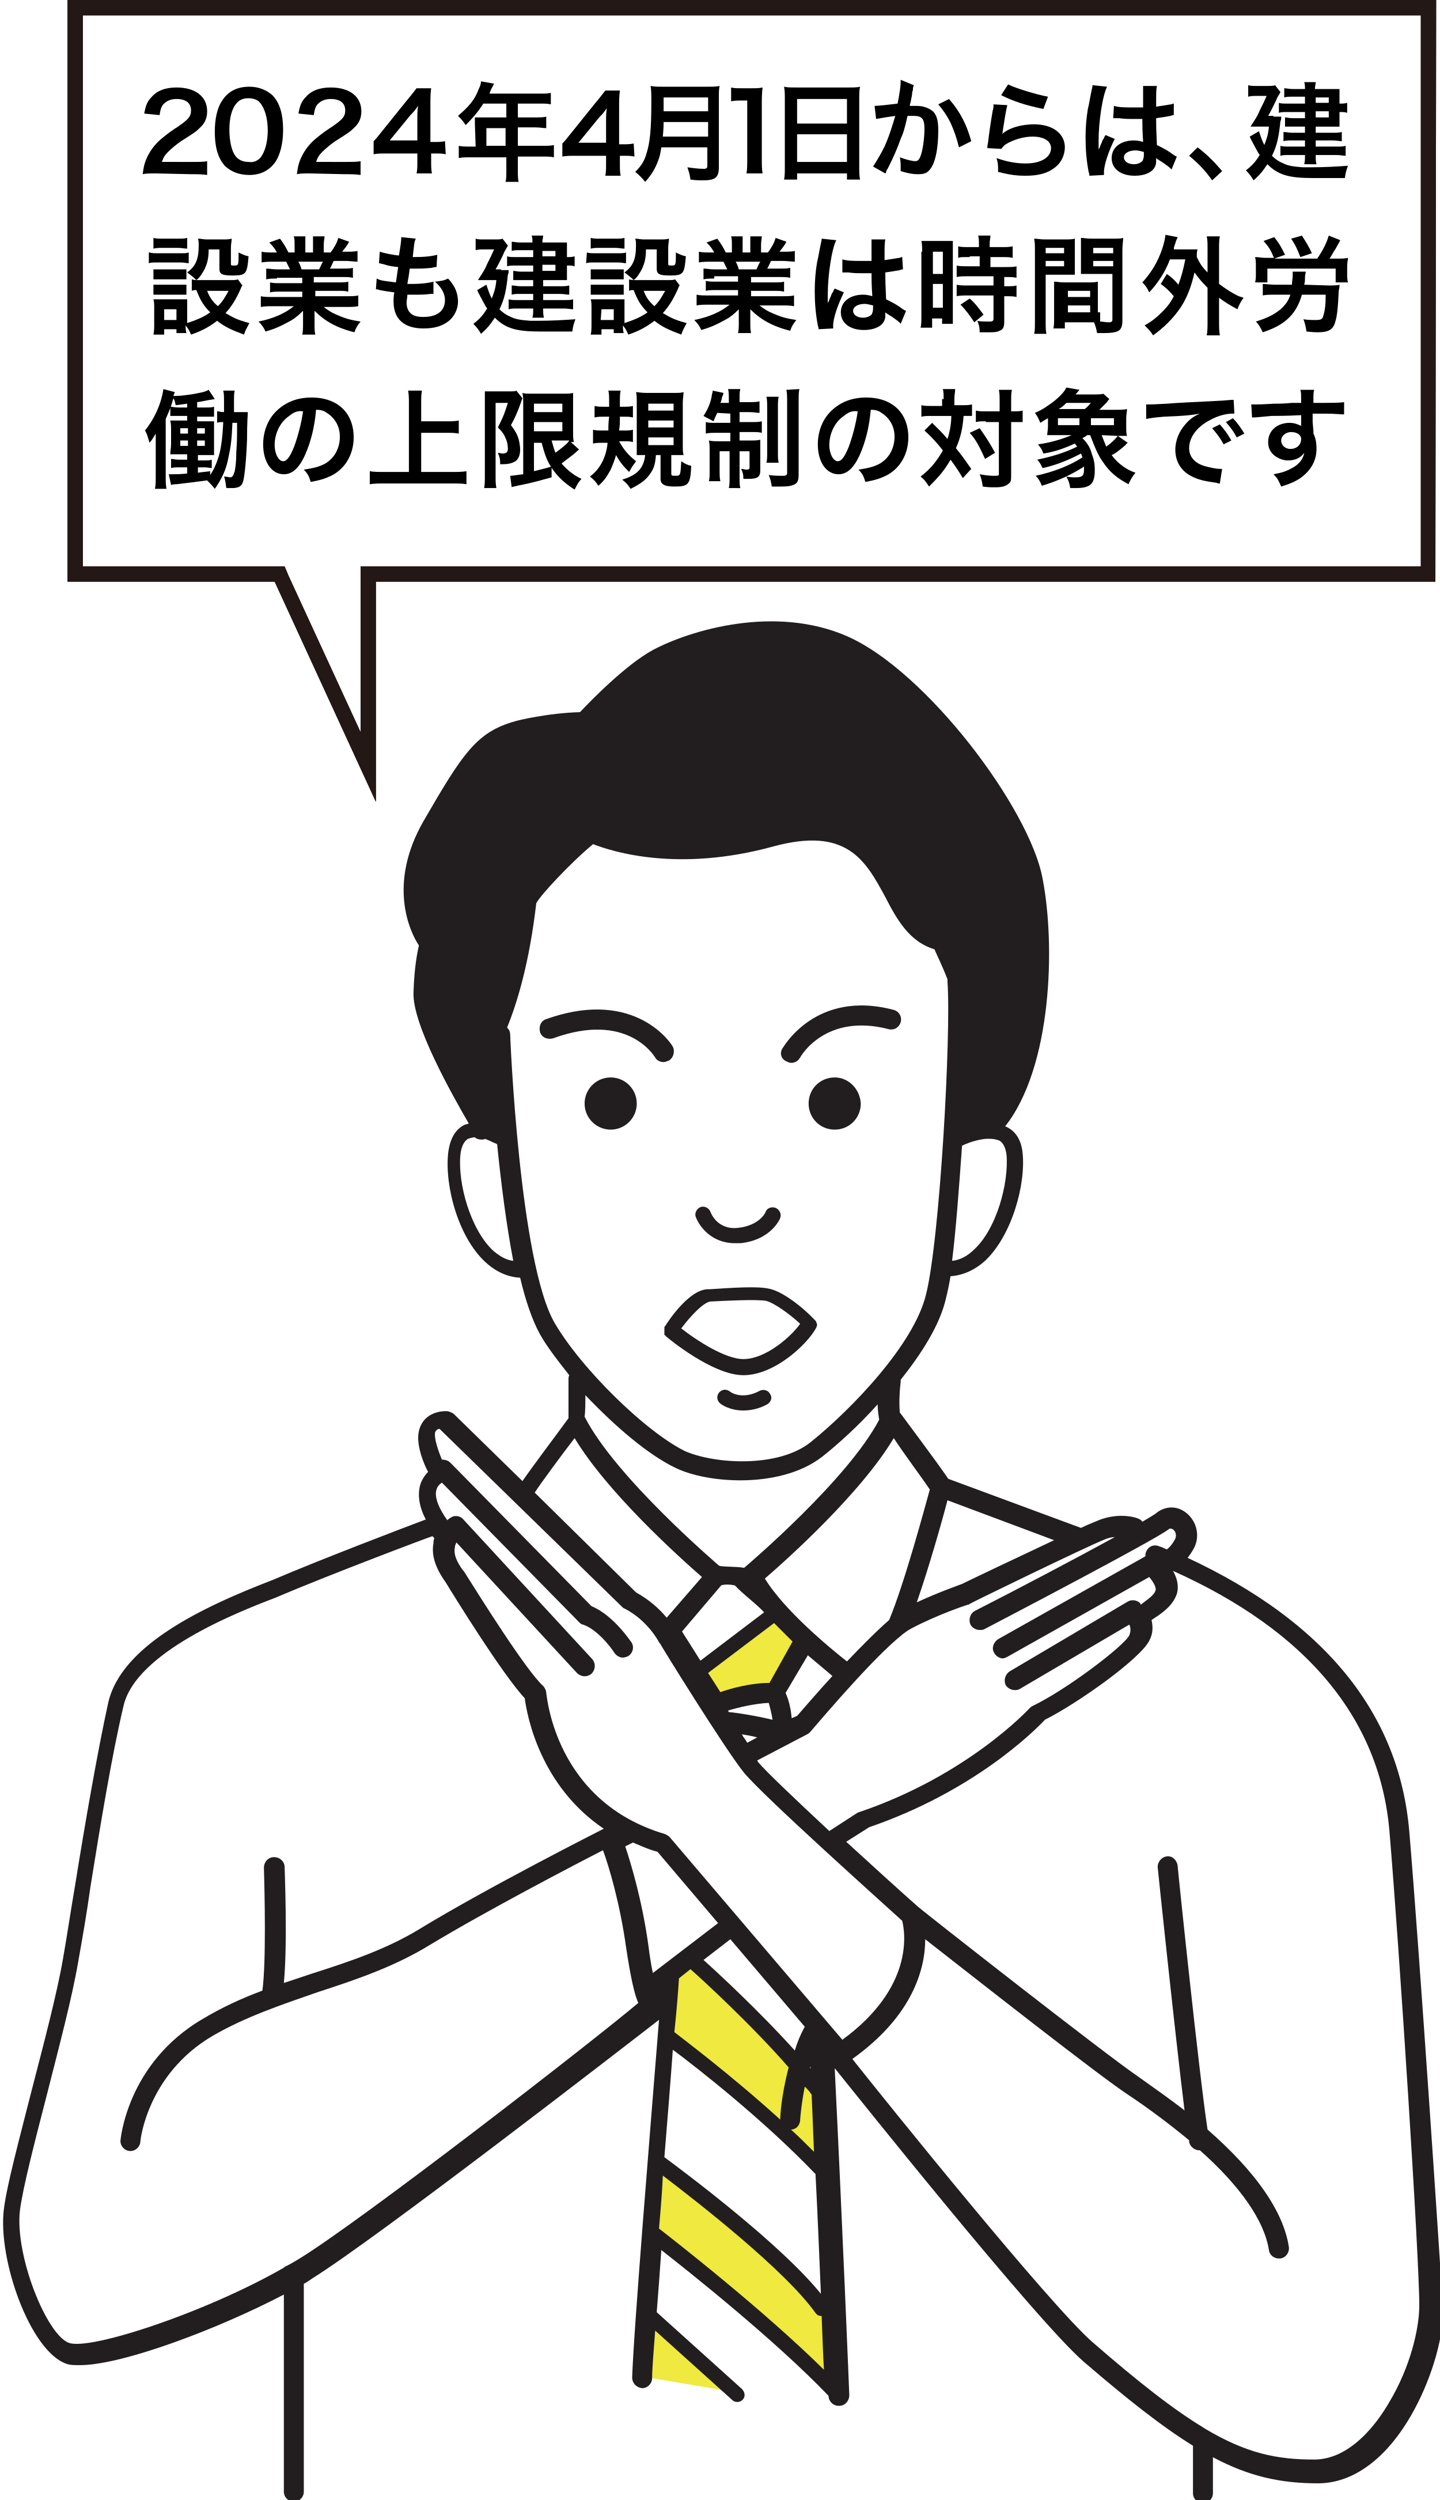 <?xml version="1.0" encoding="utf-8"?>
<!-- Generator: Adobe Illustrator 25.4.1, SVG Export Plug-In . SVG Version: 6.00 Build 0)  -->
<svg version="1.1" id="レイヤー_1" xmlns="http://www.w3.org/2000/svg" xmlns:xlink="http://www.w3.org/1999/xlink" x="0px"
	 y="0px" width="187.7px" height="325.8px" viewBox="0 0 187.7 325.8" style="enable-background:new 0 0 187.7 325.8;"
	 xml:space="preserve">
<style type="text/css">
	.st0{fill:#231815;}
	.st1{fill:#EFE940;}
	.st2{fill:#221E1F;}
	.st3{fill:none;}
</style>
<path d="M20.4,22.6c-1.1,0-1.3,0-1.8,0.1c0.1-0.8,0.2-1.3,0.4-1.8c0.4-1,1-1.9,1.9-2.7c0.5-0.4,0.9-0.8,2.3-1.7
	c1.3-0.9,1.7-1.3,1.7-2.1c0-1-0.7-1.5-1.9-1.5c-0.8,0-1.4,0.3-1.8,0.8C21,14,20.9,14.3,20.8,15l-2-0.2c0.2-1.1,0.4-1.6,1-2.2
	c0.7-0.8,1.8-1.2,3.2-1.2c2.5,0,4,1.2,4,3.1c0,0.9-0.3,1.6-1,2.2c-0.4,0.4-0.5,0.5-2.4,1.7c-0.6,0.4-1.3,1-1.7,1.4
	c-0.4,0.4-0.6,0.7-0.8,1.3H25c0.9,0,1.6,0,2-0.1v1.8c-0.7-0.1-1.2-0.1-2.1-0.1L20.4,22.6L20.4,22.6z"/>
<path d="M29.4,21.7c-0.4-0.4-0.7-0.9-0.9-1.4c-0.4-1-0.5-2.1-0.5-3.2c0-1.5,0.3-3,0.9-3.9c0.8-1.3,2-1.9,3.6-1.9
	c1.2,0,2.2,0.4,3,1.1c0.4,0.4,0.7,0.9,0.9,1.4c0.4,1,0.5,2.1,0.5,3.2c0,1.7-0.4,3.2-1,4.1c-0.8,1.1-1.9,1.7-3.4,1.7
	C31.2,22.8,30.2,22.4,29.4,21.7z M33.9,20.6c0.6-0.7,1-2,1-3.6s-0.4-2.9-1-3.6c-0.3-0.4-0.9-0.6-1.5-0.6c-0.7,0-1.2,0.2-1.6,0.7
	c-0.6,0.7-0.9,1.9-0.9,3.4s0.3,2.7,0.7,3.3c0.4,0.6,1,0.9,1.8,0.9C33,21.2,33.5,21,33.9,20.6z"/>
<path d="M40.5,22.6c-1.1,0-1.3,0-1.8,0.1c0.1-0.8,0.2-1.3,0.4-1.8c0.4-1,1-1.9,1.9-2.7c0.5-0.4,0.9-0.8,2.3-1.7
	c1.3-0.9,1.7-1.3,1.7-2.1c0-1-0.7-1.5-1.9-1.5c-0.8,0-1.4,0.3-1.8,0.8C41.1,14,41,14.3,40.9,15l-2-0.2c0.2-1.1,0.4-1.6,1-2.2
	c0.7-0.8,1.8-1.2,3.2-1.2c2.5,0,4,1.2,4,3.1c0,0.9-0.3,1.6-1,2.2c-0.4,0.4-0.5,0.5-2.4,1.7c-0.6,0.4-1.3,1-1.7,1.4s-0.6,0.7-0.8,1.3
	H45c0.9,0,1.6,0,2-0.1v1.8c-0.7-0.1-1.2-0.1-2.1-0.1L40.5,22.6L40.5,22.6z"/>
<path d="M58.1,20.1C57.6,20,57.3,20,56.7,20h-0.5v1c0,0.7,0,1.1,0.1,1.6h-2c0.1-0.5,0.1-0.9,0.1-1.6v-1h-3.9c-0.8,0-1.3,0-1.8,0.1
	v-1.7c0.5-0.5,0.6-0.7,1.1-1.3l3.3-4.1c0.6-0.7,0.8-1,1.2-1.5h1.9c-0.1,0.8-0.1,1.3-0.1,2.4v4.6h0.5c0.6,0,0.9,0,1.4-0.1L58.1,20.1
	L58.1,20.1z M54.4,15.5c0-0.7,0-1.1,0.1-1.7c-0.3,0.4-0.4,0.6-1,1.2l-2.7,3.3h3.6C54.4,18.3,54.4,15.5,54.4,15.5z"/>
<path d="M61.9,16.1c0-0.3,0-0.5,0-0.8c0.3,0,0.6,0,1,0H66v-1.8h-3c-0.7,1.1-1.4,1.9-2.3,2.8c-0.4-0.6-0.6-0.8-1-1.2
	c1.4-1.2,2.2-2.1,2.7-3.5c0.2-0.4,0.3-0.7,0.3-1l1.7,0.3c-0.1,0.2-0.1,0.2-0.2,0.4c0,0-0.2,0.3-0.4,0.9h6.6c0.7,0,1,0,1.4-0.1v1.5
	c-0.4-0.1-0.8-0.1-1.4-0.1h-2.9v1.8h2.3c0.6,0,1,0,1.4-0.1v1.5c-0.4,0-0.8-0.1-1.4-0.1h-2.3V19h3.2c0.6,0,1.1,0,1.5-0.1v1.6
	c-0.4-0.1-0.9-0.1-1.5-0.1h-3.2v1.8c0,0.7,0,1.1,0.1,1.5h-1.7c0.1-0.4,0.1-0.8,0.1-1.5v-1.7h-4.7c-0.6,0-1.1,0-1.5,0.1V19
	c0.4,0.1,0.9,0.1,1.5,0.1H62L61.9,16.1L61.9,16.1z M65.9,19v-2.3h-2.5V19H65.9z"/>
<path d="M86.2,19.2c-0.1,0.7-0.2,1.2-0.4,1.7c-0.4,1.1-0.9,1.9-1.7,2.8c-0.4-0.5-0.8-0.9-1.3-1.3c0.8-0.8,1.2-1.4,1.5-2.5
	c0.4-1.3,0.6-2.9,0.6-6.6c0-1,0-1.6-0.1-2.1c0.5,0.1,0.9,0.1,1.6,0.1h5.8c0.8,0,1.1,0,1.6-0.1c-0.1,0.4-0.1,0.8-0.1,1.6v9.1
	c0,0.7-0.2,1.1-0.5,1.3c-0.3,0.2-0.7,0.3-1.6,0.3c-0.4,0-0.9,0-1.6-0.1c-0.1-0.7-0.2-1-0.4-1.6c0.7,0.1,1.5,0.2,2.1,0.2
	c0.4,0,0.5-0.1,0.5-0.4v-2.4H86.2z M92.3,17.8v-1.9h-5.8c0,0.4,0,0.7-0.1,1.9H92.3z M92.3,14.5v-1.8h-5.8v1.8H92.3z"/>
<path d="M97.3,22.6c0.1-0.5,0.1-1.1,0.1-1.8v-7.7h-0.7c-0.5,0-0.9,0-1.4,0.1v-1.8c0.4,0.1,0.7,0.1,1.4,0.1H98c0.7,0,0.9,0,1.4-0.1
	c-0.1,0.8-0.1,1.5-0.1,2.3v7.1c0,0.7,0,1.2,0.1,1.8H97.3z"/>
<path d="M102.3,12.8c0-0.5,0-1-0.1-1.5c0.4,0.1,0.9,0.1,1.6,0.1h6.8c0.7,0,1.1,0,1.5-0.1c-0.1,0.5-0.1,0.9-0.1,1.4v9
	c0,0.7,0,1.2,0.1,1.7h-1.7v-0.8h-6.5v0.8h-1.7c0.1-0.5,0.1-1,0.1-1.7C102.3,21.7,102.3,12.8,102.3,12.8z M103.9,16.1h6.5v-3.2h-6.5
	V16.1z M103.9,21.1h6.5v-3.6h-6.5V21.1z"/>
<path d="M119.1,11.1c0,0.1-0.1,0.3-0.1,0.4c0,0.2,0,0.3-0.1,0.5c0,0.3,0,0.3-0.2,1.3c-0.1,0.3-0.1,0.3-0.1,0.5c0.4,0,0.6,0,0.9,0
	c0.9,0,1.6,0.3,2.1,0.7c0.5,0.5,0.7,1.2,0.7,2.5c0,2.4-0.4,4.3-1.1,5.1c-0.4,0.5-0.8,0.6-1.6,0.6c-0.6,0-1.2-0.1-2.2-0.4
	c0-0.3,0-0.5,0-0.6c0-0.4,0-0.6-0.1-1.2c0.8,0.3,1.6,0.5,2,0.5s0.6-0.3,0.8-1c0.2-0.7,0.4-2,0.4-3.2c0-1.3-0.3-1.7-1.4-1.7
	c-0.3,0-0.5,0-0.8,0c-0.4,1.7-0.5,2.1-0.9,3c-0.5,1.4-0.9,2.3-1.7,3.9c-0.1,0.1-0.1,0.1-0.2,0.4c0,0.1,0,0.1-0.1,0.2l-1.6-0.9
	c0.4-0.6,1-1.6,1.5-2.6c0.6-1.4,0.8-2,1.4-4c-0.7,0.1-2,0.3-2.5,0.4l-0.2-1.7c0.5,0,2.2-0.2,3-0.3c0.3-1.5,0.4-2.4,0.4-2.8
	c0-0.1,0-0.2,0-0.3L119.1,11.1z M123.7,12.9c1.4,1.6,2.3,3.3,2.9,5.5l-1.6,0.8c-0.3-1.2-0.6-2.1-1.1-3.2c-0.5-1-1-1.7-1.6-2.4
	L123.7,12.9z"/>
<path d="M131.3,13.7c-0.2,0.8-0.4,2.1-0.6,3.4c0,0.2,0,0.2-0.1,0.4l0,0c0.8-0.8,2.5-1.3,4.2-1.3c2.4,0,4,1.2,4,3
	c0,1-0.5,2.1-1.4,2.7c-0.9,0.7-2.1,1-3.7,1c-1.2,0-2-0.1-3.6-0.5c0-0.9,0-1.1-0.2-1.8c1.4,0.5,2.6,0.7,3.8,0.7c2,0,3.3-0.8,3.3-2
	c0-0.9-0.9-1.5-2.4-1.5c-1.2,0-2.5,0.4-3.5,1c-0.3,0.2-0.3,0.3-0.6,0.6l-1.8-0.1c0-0.3,0-0.3,0.1-0.8c0.1-0.9,0.3-2.4,0.6-4.1
	c0.1-0.3,0.1-0.5,0.1-0.8L131.3,13.7z M131.4,11c1,0.5,3.6,1.3,5.2,1.6l-0.6,1.6c-2.4-0.5-3.9-1-5.5-1.8L131.4,11z"/>
<path d="M142,22.9c0-0.1,0-0.2-0.1-0.5c-0.3-1.6-0.4-3-0.4-4.5c0-1.3,0.1-2.5,0.3-3.7c0.1-0.4,0.1-0.4,0.4-2c0.1-0.5,0.2-0.9,0.2-1
	c0,0,0,0,0-0.1l1.9,0.2c-0.6,1.2-1.1,4.6-1.1,7c0,0.5,0,0.5,0,0.7c0,0.1,0,0.1,0,0.2s0,0.1,0,0.3l0,0c0.1-0.2,0.1-0.2,0.2-0.4
	c0-0.1,0.1-0.3,0.2-0.5c0.1-0.3,0.1-0.3,0.3-0.6c0,0,0-0.1,0.2-0.4l1.2,0.5c-0.8,1.6-1.4,3.4-1.4,4.3c0,0.1,0,0.1,0,0.4L142,22.9z
	 M145.2,13.8c0.7,0.2,1.4,0.2,2.5,0.2c0.5,0,0.8,0,1.3,0c0-0.8,0-1.5,0-2.1c0-0.3,0-0.5,0-0.7h1.8c-0.1,0.4-0.1,1.1-0.1,2.1
	c0,0.2,0,0.4,0,0.6c0.7-0.1,1.3-0.2,1.9-0.3c0.1,0,0.1,0,0.3-0.1h0.1V15c-0.1,0-0.2,0-0.4,0.1c-0.5,0.1-1.2,0.2-1.9,0.3
	c0,0.1,0,0.1,0,0.3c0,0.8,0,0.8,0.1,3.2c1,0.5,1.4,0.7,2.2,1.3c0.2,0.1,0.3,0.2,0.4,0.2l-0.7,1.7c-0.2-0.3-0.7-0.6-1.1-0.9
	c-0.5-0.3-0.8-0.5-0.9-0.6c0,0.1,0,0.1,0,0.2c0,0.3,0,0.6-0.1,0.8c-0.3,0.8-1.3,1.3-2.7,1.3c-1.8,0-3-0.9-3-2.3s1.2-2.3,2.9-2.3
	c0.5,0,0.9,0.1,1.2,0.2c0-0.4-0.1-1-0.1-3c-0.6,0-0.9,0-1.3,0c-0.5,0-1.1,0-1.7-0.1c-0.2,0-0.4,0-0.4,0c-0.1,0-0.2,0-0.2,0
	c-0.1,0-0.1,0-0.1,0s0,0-0.1,0L145.2,13.8z M148,19.6c-0.9,0-1.5,0.4-1.5,0.9s0.5,0.9,1.3,0.9c0.5,0,0.9-0.2,1.1-0.4
	c0.1-0.2,0.2-0.4,0.2-0.8c0-0.2,0-0.4,0-0.4C148.7,19.7,148.4,19.6,148,19.6z"/>
<path d="M156.1,19.2c1.3,1,2.1,1.8,3.2,3.1l-1.3,1.2c-1-1.4-1.8-2.2-3-3.2L156.1,19.2z"/>
<path d="M166,15.2c0.6,0,0.7,0,1,0c0,0.3,0,0.4-0.1,0.6c-0.2,1.9-0.4,3.1-1.1,4.5c0.5,0.5,1,0.8,1.5,1c0.6,0.3,1.2,0.4,2.5,0.5
	c0.4,0,0.9,0,1.1,0c1.7,0,3.4-0.1,4.8-0.2c-0.2,0.6-0.3,0.8-0.4,1.6c-1.3,0-2.7,0-4.2,0c-3.1,0-4.5-0.4-5.9-1.8
	c-0.6,0.9-1,1.4-1.8,2.1c-0.3-0.5-0.5-0.8-1-1.3c0.9-0.7,1.3-1.2,1.8-2c-0.3-0.4-0.4-0.7-0.7-1.2c0-0.1-0.2-0.3-0.3-0.6
	c-0.1-0.1-0.2-0.4-0.3-0.6l1.2-0.7c0.3,0.9,0.4,1.2,0.7,1.8c0.3-0.8,0.5-1.3,0.6-2.4h-1.3c-0.4,0-0.8,0-1.1,0
	c0.9-1.4,0.9-1.4,1.2-2.1c0.5-1,0.6-1.2,0.9-1.9h-1.4c-0.4,0-0.6,0-1,0.1v-1.5c0.3,0.1,0.6,0.1,1,0.1h1.5c0.5,0,0.8,0,1-0.1l0.7,0.9
	c-0.1,0.2-0.1,0.2-0.4,0.7c-0.3,0.7-0.9,1.9-1.2,2.4h0.7V15.2z M170,12.6h-1.6c-0.4,0-0.7,0-1,0.1v-1.2c0.3,0,0.6,0.1,1.1,0.1h1.6
	c0-0.4,0-0.6-0.1-0.9h1.5c0,0.3-0.1,0.4-0.1,0.9h2.1c0.4,0,0.8,0,1.1,0c0,0.3,0,0.5,0,0.9v1c0.4,0,0.7,0,1-0.1v1.3
	c-0.3-0.1-0.5-0.1-1-0.1v1.1c0,0.3,0,0.6,0,0.8c-0.4,0-0.6,0-1,0h-2.1v0.8h2.2c0.5,0,0.8,0,1.2-0.1v1.2c-0.3,0-0.7-0.1-1.2-0.1h-2.2
	v0.8h2.7c0.6,0,0.9,0,1.2-0.1v1.3c-0.3,0-0.7-0.1-1.2-0.1h-2.7c0,0.6,0,0.8,0.1,1.2H170c0.1-0.4,0.1-0.6,0.1-1.2h-2
	c-0.6,0-0.9,0-1.2,0.1V19c0.3,0.1,0.7,0.1,1.2,0.1h2v-0.8h-1.7c-0.4,0-0.8,0-1.1,0.1v-1.2c0.4,0,0.7,0.1,1.1,0.1h1.7v-0.8h-1.7
	c-0.4,0-0.6,0-0.9,0v-1.2c0.3,0,0.5,0.1,1,0.1h1.6v-0.8h-2.2c-0.6,0-0.9,0-1.2,0.1v-1.3c0.3,0.1,0.5,0.1,1.3,0.1h2.1v-0.9H170z
	 M173.2,13.4v-0.7h-1.7v0.7H173.2z M171.5,15.3h1.7v-0.8h-1.7V15.3z"/>
<path d="M19.5,32.9c0.3,0.1,0.6,0.1,1.1,0.1h2.9c0.6,0,0.8,0,1.1-0.1v1.4c-0.3,0-0.5-0.1-1.1-0.1h-3c-0.5,0-0.8,0-1.1,0.1v-1.4H19.5
	z M31.6,37.2c-0.1,0.1-0.1,0.1-0.3,0.6c-0.6,1.3-1.1,2.1-1.9,3c1,0.6,1.6,0.9,3.1,1.3c-0.3,0.6-0.5,0.9-0.7,1.5
	c-1.6-0.6-2.5-1-3.5-1.8c-0.9,0.7-1.9,1.3-3.4,1.8c-0.2-0.5-0.4-0.8-0.7-1.2c0,0.5,0,0.6,0.1,1H23v-0.5h-1.6v0.7H20
	c0.1-0.4,0.1-0.9,0.1-1.4v-2.1c0-0.4,0-0.8-0.1-1.1c0.4,0,0.6,0,1.1,0h2.4c0.5,0,0.7,0,0.9,0c0,0.3,0,0.5,0,1v2.1
	c1.2-0.4,2.2-0.8,3-1.4c-0.9-0.9-1.3-1.6-1.8-2.9c-0.3,0-0.4,0-0.6,0.1v-1.5c0.3,0.1,0.5,0.1,0.9,0.1H30c0.5,0,0.8,0,1-0.1
	L31.6,37.2z M20,31c0.4,0.1,0.6,0.1,1.2,0.1h2c0.6,0,0.8,0,1.2-0.1v1.4c-0.4,0-0.7-0.1-1.2-0.1h-2c-0.5,0-0.8,0-1.2,0.1V31z
	 M20,35.1c0.3,0,0.5,0,0.9,0h2.5c0.5,0,0.6,0,0.9,0v1.3c-0.3,0-0.5,0-0.9,0h-2.5c-0.4,0-0.6,0-0.9,0V35.1z M20,37.1
	c0.3,0,0.5,0,0.9,0h2.5c0.5,0,0.6,0,0.9,0v1.3c-0.3,0-0.5,0-0.9,0h-2.5c-0.4,0-0.6,0-0.9,0V37.1z M21.4,41.7H23v-1.4h-1.6V41.7z
	 M27.2,32.5c0,1.2-0.2,1.9-0.6,2.7c-0.3,0.5-0.5,0.9-1,1.3c-0.4-0.4-0.8-0.7-1.2-1c1.1-0.8,1.5-1.7,1.5-3.5c0-0.4,0-0.6-0.1-0.9
	c0.4,0,0.7,0.1,1.1,0.1H29c0.5,0,0.8,0,1.2-0.1c0,0.3-0.1,0.7-0.1,1.2v2.1c0,0.2,0.1,0.2,0.4,0.2c0.6,0,0.6,0,0.6-1.7
	c0.4,0.2,0.8,0.4,1.3,0.5c-0.2,2.3-0.3,2.5-2.1,2.5c-1.4,0-1.7-0.2-1.7-0.9v-2.5C28.6,32.5,27.2,32.5,27.2,32.5z M27,37.9
	c0.3,0.8,0.7,1.4,1.4,2c0.6-0.6,0.9-1.1,1.4-2H27z"/>
<path d="M36.1,36.3c-0.6,0-1,0-1.4,0.1V35c0.4,0,0.8,0.1,1.4,0.1h1.7c-0.2-0.4-0.4-0.8-0.5-1h-1.5c-0.7,0-1.2,0-1.7,0.1v-1.4
	c0.4,0.1,0.9,0.1,1.6,0.1h0.4c-0.3-0.5-0.4-0.7-1-1.3l1.4-0.5c0.5,0.7,0.7,1,1.1,1.8h0.8v-1c0-0.4,0-0.8-0.1-1.1h1.5
	c0,0.3,0,0.6,0,1v1.1h1v-1.1c0-0.4,0-0.8,0-1h1.5c0,0.3-0.1,0.6-0.1,1.1v1h0.9c0.5-0.7,0.8-1.2,1-1.9l1.4,0.5
	c-0.3,0.6-0.6,0.9-0.9,1.3H45c0.7,0,1.2,0,1.6-0.1v1.4c-0.4,0-1-0.1-1.7-0.1h-1.4c-0.3,0.6-0.3,0.7-0.5,1h1.6c0.7,0,1,0,1.4-0.1v1.3
	c-0.4-0.1-0.8-0.1-1.4-0.1h-3.7v0.7H44c0.6,0,1.1,0,1.4-0.1V38c-0.4-0.1-0.8-0.1-1.4-0.1h-2.9v0.7H45c0.8,0,1.3,0,1.7-0.1v1.4
	C46.2,40,45.7,40,45,40h-2.8c0.5,0.4,1.1,0.8,1.9,1.1c0.9,0.4,1.6,0.6,2.9,0.8c-0.4,0.5-0.6,0.8-0.8,1.4c-2.4-0.6-3.9-1.5-5.2-2.8
	c0,0.5,0,0.7,0,1v0.7c0,0.6,0,1,0.1,1.4h-1.7c0.1-0.4,0.1-0.9,0.1-1.4v-0.7c0-0.3,0-0.4,0-1c-0.7,0.7-1.2,1.1-2,1.5
	c-0.9,0.5-1.8,0.9-2.9,1.2c-0.2-0.5-0.5-0.9-0.9-1.3c2-0.4,3.5-1.1,4.6-2h-2.6c-0.7,0-1.2,0-1.7,0.1v-1.4c0.4,0.1,0.9,0.1,1.7,0.1
	h3.7V38h-2.8c-0.6,0-1,0-1.4,0.1v-1.3c0.4,0.1,0.8,0.1,1.4,0.1h2.8v-0.7h-3.3V36.3z M41.6,35.1c0.2-0.4,0.3-0.7,0.5-1h-3.2
	c0.2,0.4,0.3,0.6,0.4,1H41.6z"/>
<path d="M49.1,36.3c0.6,0.3,1,0.3,2.5,0.5c0.1-0.5,0.2-1.4,0.3-2c-0.8-0.1-1.1-0.1-2-0.4c-0.2,0-0.3-0.1-0.5-0.1l0.1-1.5
	c0.6,0.2,1.6,0.4,2.5,0.5c0.2-1.2,0.3-1.9,0.3-2.3v-0.1l1.9,0.2c-0.2,0.4-0.2,0.6-0.4,2.4c1.6,0,2.4-0.1,3.2-0.3l-0.1,1.6
	c-0.2,0-0.3,0-0.6,0.1c-1,0.1-1.5,0.1-2,0.1c-0.1,0-0.3,0-0.9,0c-0.1,1-0.2,1.3-0.3,2c0.4,0,0.5,0,0.7,0c1,0,2-0.1,2.7-0.3v1.6
	c-0.1,0-0.2,0-0.4,0c-0.6,0.1-1.4,0.1-2.1,0.1c-0.2,0-0.3,0-0.9,0c0,0.4-0.1,0.7-0.1,1c0,0.7,0.2,1.1,0.5,1.4c0.4,0.4,1,0.5,1.7,0.5
	c1.8,0,2.8-0.8,2.8-2.2c0-0.8-0.4-1.6-1.3-2.4c0.8-0.1,1.1-0.1,1.7-0.4c0.4,0.4,0.5,0.6,0.7,0.9c0.4,0.6,0.6,1.4,0.6,2.1
	c0,1-0.5,2-1.3,2.6s-1.8,0.9-3.2,0.9c-2.5,0-3.9-1.2-3.9-3.5c0-0.4,0-0.7,0.1-1.2c-0.8-0.1-1.4-0.2-1.9-0.3
	c-0.3-0.1-0.3-0.1-0.5-0.1L49.1,36.3z"/>
<path d="M65.3,35.2c0.6,0,0.7,0,1,0c0,0.3,0,0.4-0.1,0.6c-0.2,1.9-0.4,3.1-1.1,4.5c0.5,0.5,1,0.8,1.5,1c0.6,0.3,1.2,0.4,2.5,0.5
	c0.4,0,0.9,0,1.1,0c1.7,0,3.4-0.1,4.8-0.2c-0.2,0.6-0.3,0.8-0.4,1.6c-1.3,0-2.7,0-4.2,0c-3.1,0-4.5-0.4-5.9-1.8
	c-0.6,0.9-1,1.4-1.8,2.1c-0.3-0.5-0.5-0.8-1-1.3c0.9-0.7,1.3-1.2,1.8-2c-0.3-0.4-0.4-0.7-0.7-1.2c0-0.1-0.2-0.3-0.3-0.6
	c-0.1-0.1-0.2-0.4-0.3-0.6l1.2-0.7c0.3,0.9,0.4,1.2,0.7,1.8c0.3-0.8,0.5-1.3,0.6-2.4h-1.3c-0.4,0-0.8,0-1.1,0
	c0.9-1.4,0.9-1.4,1.2-2.1c0.5-1,0.6-1.2,0.9-1.9H63c-0.4,0-0.6,0-1,0.1v-1.5c0.3,0.1,0.6,0.1,1,0.1h1.5c0.5,0,0.8,0,1-0.1l0.7,0.9
	c-0.1,0.2-0.1,0.2-0.4,0.7c-0.3,0.7-0.9,1.9-1.2,2.4h0.7V35.2z M69.3,32.6h-1.6c-0.4,0-0.7,0-1,0.1v-1.2c0.3,0,0.6,0.1,1.1,0.1h1.6
	c0-0.4,0-0.6-0.1-0.9h1.5c0,0.3-0.1,0.4-0.1,0.9h2.1c0.4,0,0.8,0,1.1,0c0,0.3,0,0.5,0,0.9v1c0.4,0,0.7,0,1-0.1v1.3
	c-0.3-0.1-0.5-0.1-1-0.1v1.1c0,0.3,0,0.6,0,0.8c-0.4,0-0.6,0-1,0h-2.1v0.8H73c0.5,0,0.8,0,1.2-0.1v1.2c-0.3,0-0.7-0.1-1.2-0.1h-2.2
	v0.8h2.7c0.6,0,0.9,0,1.2-0.1v1.3c-0.3,0-0.7-0.1-1.2-0.1h-2.7c0,0.6,0,0.8,0.1,1.2h-1.5c0.1-0.4,0.1-0.6,0.1-1.2h-2
	c-0.6,0-0.9,0-1.2,0.1V39c0.3,0.1,0.7,0.1,1.2,0.1h2v-0.8h-1.7c-0.4,0-0.8,0-1.1,0.1v-1.2c0.4,0,0.7,0.1,1.1,0.1h1.7v-0.8h-1.7
	c-0.4,0-0.6,0-0.9,0v-1.2c0.3,0,0.5,0.1,1,0.1h1.6v-0.8h-2.2c-0.6,0-0.9,0-1.2,0.1v-1.3c0.3,0.1,0.5,0.1,1.3,0.1h2.1v-0.9H69.3z
	 M72.4,33.4v-0.7h-1.7v0.7H72.4z M70.7,35.3h1.7v-0.8h-1.7V35.3z"/>
<path d="M76.5,32.9c0.3,0.1,0.6,0.1,1.1,0.1h2.9c0.6,0,0.8,0,1.1-0.1v1.4c-0.3,0-0.5-0.1-1.1-0.1h-3c-0.5,0-0.8,0-1.1,0.1L76.5,32.9
	L76.5,32.9z M88.6,37.2c-0.1,0.1-0.1,0.1-0.3,0.6c-0.6,1.3-1.1,2.1-1.9,3c1,0.6,1.6,0.9,3.1,1.3c-0.3,0.6-0.5,0.9-0.7,1.5
	c-1.6-0.6-2.5-1-3.5-1.8c-0.9,0.7-1.9,1.3-3.4,1.8c-0.2-0.5-0.4-0.8-0.7-1.2c0,0.5,0,0.6,0.1,1H80v-0.5h-1.6v0.7H77
	c0.1-0.4,0.1-0.9,0.1-1.4v-2.1c0-0.4,0-0.8-0.1-1.1c0.4,0,0.6,0,1.1,0h2.4c0.5,0,0.7,0,0.9,0c0,0.3,0,0.5,0,1v2.1
	c1.2-0.4,2.2-0.8,3-1.4c-0.9-0.9-1.3-1.6-1.8-2.9c-0.3,0-0.4,0-0.6,0.1v-1.5c0.3,0.1,0.5,0.1,0.9,0.1H87c0.5,0,0.8,0,1-0.1
	L88.6,37.2z M77,31c0.4,0.1,0.6,0.1,1.2,0.1h2c0.6,0,0.8,0,1.2-0.1v1.4c-0.4,0-0.7-0.1-1.2-0.1h-2c-0.5,0-0.8,0-1.2,0.1V31z
	 M77,35.1c0.3,0,0.5,0,0.9,0h2.5c0.5,0,0.6,0,0.9,0v1.3c-0.3,0-0.5,0-0.9,0h-2.5c-0.4,0-0.6,0-0.9,0V35.1z M77,37.1
	c0.3,0,0.5,0,0.9,0h2.5c0.5,0,0.6,0,0.9,0v1.3c-0.3,0-0.5,0-0.9,0h-2.5c-0.4,0-0.6,0-0.9,0V37.1z M78.3,41.7H80v-1.4h-1.6L78.3,41.7
	L78.3,41.7z M84.2,32.5c0,1.2-0.2,1.9-0.6,2.7c-0.3,0.5-0.5,0.9-1,1.3c-0.4-0.4-0.8-0.7-1.2-1c1.1-0.8,1.5-1.7,1.5-3.5
	c0-0.4,0-0.6-0.1-0.9c0.4,0,0.7,0.1,1.1,0.1H86c0.5,0,0.8,0,1.2-0.1c0,0.3-0.1,0.7-0.1,1.2v2.1c0,0.2,0.1,0.2,0.4,0.2
	c0.6,0,0.6,0,0.6-1.7c0.4,0.2,0.8,0.4,1.3,0.5c-0.2,2.3-0.3,2.5-2.1,2.5c-1.4,0-1.7-0.2-1.7-0.9v-2.5C85.6,32.5,84.2,32.5,84.2,32.5
	z M83.9,37.9c0.3,0.8,0.7,1.4,1.4,2c0.6-0.6,0.9-1.1,1.4-2H83.9z"/>
<path d="M93.1,36.3c-0.6,0-1,0-1.4,0.1V35c0.4,0,0.8,0.1,1.4,0.1h1.7c-0.2-0.4-0.4-0.8-0.5-1h-1.5c-0.7,0-1.2,0-1.7,0.1v-1.4
	c0.4,0.1,0.9,0.1,1.6,0.1h0.4c-0.3-0.5-0.4-0.7-1-1.3l1.4-0.5c0.5,0.7,0.7,1,1.1,1.8h0.8v-1c0-0.4,0-0.8-0.1-1.1h1.5
	c0,0.3,0,0.6,0,1v1.1h1v-1.1c0-0.4,0-0.8,0-1h1.5c0,0.3-0.1,0.6-0.1,1.1v1h0.9c0.5-0.7,0.8-1.2,1-1.9l1.4,0.5
	c-0.3,0.6-0.6,0.9-0.9,1.3h0.4c0.7,0,1.2,0,1.6-0.1v1.4c-0.4,0-1-0.1-1.7-0.1h-1.4c-0.3,0.6-0.3,0.7-0.5,1h1.6c0.7,0,1,0,1.4-0.1
	v1.3c-0.4-0.1-0.8-0.1-1.4-0.1h-3.7v0.7h2.9c0.6,0,1.1,0,1.4-0.1V38c-0.4-0.1-0.8-0.1-1.4-0.1h-2.9v0.7h3.9c0.8,0,1.3,0,1.7-0.1v1.4
	c-0.5-0.1-1-0.1-1.7-0.1H99c0.5,0.4,1.1,0.8,1.9,1.1c0.9,0.4,1.6,0.6,2.9,0.8c-0.4,0.5-0.6,0.8-0.8,1.4c-2.4-0.6-3.9-1.5-5.2-2.8
	c0,0.5,0,0.7,0,1V42c0,0.6,0,1,0.1,1.4h-1.7c0.1-0.4,0.1-0.9,0.1-1.4v-0.7c0-0.3,0-0.4,0-1c-0.7,0.7-1.2,1.1-2,1.5
	c-0.9,0.5-1.8,0.9-2.9,1.2c-0.2-0.5-0.5-0.9-0.9-1.3c2-0.4,3.5-1.1,4.6-2h-2.6c-0.7,0-1.2,0-1.7,0.1v-1.4c0.4,0.1,0.9,0.1,1.7,0.1
	h3.7v-0.7h-2.8c-0.6,0-1,0-1.4,0.1v-1.3c0.4,0.1,0.8,0.1,1.4,0.1h2.8V36h-3.1V36.3z M98.6,35.1c0.2-0.4,0.3-0.7,0.5-1h-3.2
	c0.2,0.4,0.3,0.6,0.4,1H98.6z"/>
<path d="M106.7,42.9c0-0.1,0-0.2-0.1-0.5c-0.3-1.6-0.4-3-0.4-4.5c0-1.3,0.1-2.5,0.3-3.7c0.1-0.4,0.1-0.4,0.4-2
	c0.1-0.5,0.2-0.9,0.2-1c0,0,0,0,0-0.1l1.9,0.2c-0.6,1.2-1.1,4.6-1.1,7c0,0.5,0,0.5,0,0.7c0,0.1,0,0.1,0,0.2c0,0.1,0,0.1,0,0.3l0,0
	c0.1-0.2,0.1-0.2,0.2-0.4c0-0.1,0.1-0.3,0.2-0.5c0.1-0.3,0.1-0.3,0.3-0.6c0,0,0-0.1,0.2-0.4l1.2,0.5c-0.8,1.6-1.4,3.4-1.4,4.3
	c0,0.1,0,0.1,0,0.4L106.7,42.9z M109.8,33.8c0.7,0.2,1.4,0.2,2.5,0.2c0.5,0,0.8,0,1.3,0c0-0.8,0-1.5,0-2.1c0-0.3,0-0.5,0-0.7h1.8
	c-0.1,0.4-0.1,1.1-0.1,2.1c0,0.2,0,0.4,0,0.6c0.7-0.1,1.3-0.2,1.9-0.3c0.1,0,0.1,0,0.3-0.1h0.1l0.1,1.6c-0.1,0-0.2,0-0.4,0.1
	c-0.5,0.1-1.2,0.2-1.9,0.3c0,0.1,0,0.1,0,0.3c0,0.8,0,0.8,0.1,3.2c1,0.5,1.4,0.7,2.2,1.3c0.2,0.1,0.3,0.2,0.4,0.2l-0.7,1.7
	c-0.2-0.3-0.7-0.6-1.1-0.9c-0.5-0.3-0.8-0.5-0.9-0.6c0,0.1,0,0.1,0,0.2c0,0.3,0,0.6-0.1,0.8c-0.3,0.8-1.3,1.3-2.7,1.3
	c-1.8,0-3-0.9-3-2.3c0-1.4,1.2-2.3,2.9-2.3c0.5,0,0.9,0.1,1.2,0.2c0-0.4-0.1-1-0.1-3c-0.6,0-0.9,0-1.3,0c-0.5,0-1.1,0-1.7-0.1
	c-0.2,0-0.4,0-0.4,0c-0.1,0-0.2,0-0.2,0c-0.1,0-0.1,0-0.1,0s0,0-0.1,0L109.8,33.8z M112.7,39.6c-0.9,0-1.5,0.4-1.5,0.9
	s0.5,0.9,1.3,0.9c0.5,0,0.9-0.2,1.1-0.4c0.1-0.2,0.2-0.4,0.2-0.8c0-0.2,0-0.4,0-0.4C113.3,39.7,113.1,39.6,112.7,39.6z"/>
<path d="M120.2,32.8c0-0.6,0-1-0.1-1.4c0.3,0,0.6,0,1.2,0h1.7c0.6,0,0.9,0,1.2,0c0,0.3,0,0.6,0,1.4v8c0,0.7,0,1.1,0,1.4h-1.4v-0.7
	h-1.3v1.2H120c0.1-0.4,0.1-0.9,0.1-1.7v-8.2H120.2z M121.6,35.7h1.3v-2.9h-1.3V35.7z M121.6,40.1h1.3V37h-1.3V40.1z M126.4,33.5
	c-1.2,0-1.2,0-1.5,0.1v-1.5c0.4,0.1,0.8,0.1,1.5,0.1h1.2v-0.4c0-0.4,0-0.7-0.1-1.1h1.6c0,0.3-0.1,0.6-0.1,1.1v0.4h1.5
	c0.6,0,1.1,0,1.5-0.1v1.5c-0.4-0.1-0.8-0.1-1.4-0.1h-1.5v1.3h1.9c0.7,0,1.2,0,1.5-0.1v1.5c-0.4-0.1-0.8-0.1-1.4-0.1h-0.2v1.2h0.2
	c0.7,0,1.1,0,1.4-0.1v1.5c-0.4-0.1-0.8-0.1-1.4-0.1h-0.2v3.2c0,0.8-0.1,1.1-0.6,1.3c-0.4,0.2-0.8,0.2-1.5,0.2c-0.1,0-0.1,0-1.1,0
	c0-0.6-0.1-1-0.3-1.5c0.3,0.1,1.1,0.1,1.6,0.1c0.4,0,0.5-0.1,0.5-0.4v-3h-3.3c-0.5,0-1.1,0-1.5,0.1v-1.5c0.4,0.1,0.8,0.1,1.5,0.1
	h3.3V36h-3.3c-0.6,0-1.1,0-1.5,0.1v-1.5c0.3,0.1,0.9,0.1,1.6,0.1h1.4v-1.3h-1.3V33.5z M127,42c-0.6-0.9-1.1-1.6-1.8-2.3l1.2-0.8
	c0.7,0.6,1.2,1.3,1.8,2.1L127,42z"/>
<path d="M136.3,41.8c0,0.8,0,1.3,0.1,1.7h-1.6c0.1-0.4,0.1-0.9,0.1-1.7v-9.1c0-0.7,0-1.1-0.1-1.6c0.4,0,0.8,0.1,1.4,0.1h2.5
	c0.7,0,1,0,1.4-0.1c0,0.4,0,0.8,0,1.3v2.1c0,0.6,0,1,0,1.3c-0.4,0-0.8,0-1.3,0h-2.5L136.3,41.8L136.3,41.8z M136.3,33h2.4v-0.7h-2.4
	V33z M136.3,34.7h2.4V34h-2.4V34.7z M143.4,40.7c0,0.5,0,0.9,0,1.2c0.3,0,0.8,0.1,1.1,0.1c0.4,0,0.5-0.1,0.5-0.4v-5.9h-2.8
	c-0.5,0-0.9,0-1.3,0c0-0.4,0-0.7,0-1.3v-2.1c0-0.5,0-0.9,0-1.3c0.4,0,0.7,0.1,1.4,0.1h2.7c0.7,0,1.1,0,1.4-0.1
	c0,0.5-0.1,0.9-0.1,1.6v9.2c0,0.8-0.2,1.2-0.7,1.4c-0.3,0.1-0.7,0.2-1.6,0.2c-0.2,0-0.3,0-1,0c-0.1-0.6-0.2-0.9-0.4-1.4
	c-0.4,0-0.7,0-0.8,0h-3v0.8h-1.5c0.1-0.3,0.1-0.9,0.1-1.4V38c0-0.5,0-0.9,0-1.3c0.4,0,0.7,0.1,1.3,0.1h3.1c0.6,0,0.9,0,1.3-0.1
	c0,0.4,0,0.7,0,1.3v2.7H143.4z M139.2,38.7h2.9v-0.8h-2.9V38.7z M139.2,40.7h2.9v-0.9h-2.9V40.7z M142.5,33h2.6v-0.7h-2.6V33z
	 M142.5,34.7h2.6V34h-2.6V34.7z"/>
<path d="M152.1,35.7c0.7,0.5,1.1,0.9,1.5,1.4c0.4-1.1,0.6-1.8,0.9-3.3h-2c-0.6,1.6-1.5,3-2.7,4.3c-0.3-0.6-0.4-0.8-0.9-1.3
	c1.1-1.2,2-2.6,2.6-4.4c0.2-0.6,0.4-1.4,0.4-1.8l1.6,0.3c-0.1,0.3-0.2,0.4-0.3,0.8c-0.1,0.3-0.2,0.5-0.2,0.8h2c0.5,0,0.8,0,1.1,0
	c-0.1,0.3-0.1,0.4-0.1,1c0.4,0.8,0.6,1.2,1.4,2v-3.1c0-0.7,0-1.1-0.1-1.6h1.7c-0.1,0.5-0.1,0.9-0.1,1.6V37c0.4,0.3,0.7,0.5,1.3,0.9
	c1,0.6,1.2,0.7,1.9,0.9c-0.3,0.4-0.6,0.9-0.8,1.5c-1.1-0.6-1.6-0.9-2.4-1.5v3c0,0.8,0,1.2,0.1,1.9h-1.7c0.1-0.6,0.1-1.1,0.1-1.9
	v-4.3c-0.8-0.8-1.2-1.3-1.7-2c-0.4,1.8-1,3.4-1.9,4.7s-2.1,2.5-3.5,3.5c-0.3-0.5-0.7-0.9-1.1-1.3c0.7-0.4,1-0.6,1.7-1.2
	c1-0.9,1.6-1.6,2.1-2.6c-0.5-0.6-1-1.1-1.7-1.6L152.1,35.7z"/>
<path d="M166.1,33.7c-0.5-1.2-0.7-1.5-1.4-2.3l1.4-0.5c0.7,0.9,0.9,1.3,1.4,2.3L166.1,33.7h5.6c0.8-1.2,1.2-2,1.5-3l1.5,0.6
	c-0.1,0.2-0.1,0.2-0.6,1.1c-0.3,0.4-0.5,0.9-0.8,1.3h1c0.6,0,1,0,1.4-0.1c0,0.3-0.1,0.6-0.1,1.1v1c0,0.4,0,0.7,0.1,1.1h-1.6V35h-8.9
	v1.8h-1.6c0.1-0.4,0.1-0.7,0.1-1.1v-1c0-0.5,0-0.8-0.1-1.2c0.5,0,0.8,0.1,1.4,0.1h1.1V33.7z M173.2,37.2c0.5,0,1.1,0,1.4-0.1
	c0,0.3,0,0.3-0.1,0.8c-0.1,2.2-0.2,3.3-0.5,4.2s-0.9,1.2-2.3,1.2c-0.3,0-0.4,0-1.4-0.1c-0.1-0.6-0.2-1.1-0.4-1.6
	c0.5,0.1,1.2,0.1,1.6,0.1c0.7,0,0.9-0.1,1-0.6c0.2-0.6,0.3-1.4,0.3-2.7h-3.1c-0.4,1.4-1,2.4-1.9,3.2c-0.8,0.7-1.7,1.2-3.2,1.7
	c-0.3-0.6-0.5-1-0.9-1.4c1.3-0.4,2.2-0.8,3.1-1.5c0.7-0.6,1.1-1.1,1.4-2h-1.9c-0.6,0-1.3,0-1.7,0.1V37c0.3,0,1,0.1,1.6,0.1h2.2
	c0-0.5,0.1-0.7,0.1-1.2c0-0.1,0-0.3,0-0.5h1.7c0,0.2-0.1,0.4-0.1,0.8c0,0.4,0,0.5-0.1,0.9L173.2,37.2L173.2,37.2z M169.5,33.5
	c-0.4-1-0.6-1.5-1.2-2.4l1.4-0.4c0.5,0.8,0.9,1.4,1.3,2.3L169.5,33.5z"/>
<path d="M30.3,55c-0.1,2.3-0.2,3.1-0.5,4.5c-0.3,1.7-0.9,2.9-1.8,4.2c-0.4-0.5-0.6-0.7-1-1.1c-1.5,0.2-2.3,0.3-4,0.5
	c-0.3,0-0.4,0-0.7,0.1L22,61.8c0.2,0,0.3,0,0.4,0c0.4,0,1.2,0,2-0.1v-0.8h-1c-0.5,0-0.8,0-1.1,0.1v-1.2c0.3,0,0.5,0.1,1.1,0.1h1
	v-0.7h-0.9c-0.6,0-0.9,0-1.3,0c0-0.5,0.1-0.8,0.1-1.4v-1.6c0-0.6,0-0.9-0.1-1.4c0.3,0,0.5,0,1.3,0h0.9v-0.6h-1.1c-0.5,0-0.8,0-1.1,0
	V53c0.3,0,0.5,0.1,1.1,0.1h1.1v-0.5c-0.6,0.1-0.8,0.1-1.5,0.2c-0.1-0.4-0.1-0.6-0.3-0.9c-0.3,1.1-0.4,1.3-1,2.7V62
	c0,0.8,0,1.1,0.1,1.7h-1.5c0.1-0.5,0.1-1,0.1-1.8v-3.7c0-0.6,0-1.1,0-1.7c-0.3,0.5-0.4,0.7-0.8,1.2c-0.3-0.9-0.3-1.1-0.6-1.6
	c1.2-1.5,2.1-3.4,2.4-5.4l1.5,0.4c-0.1,0.2-0.1,0.2-0.2,0.5c1,0,1.5-0.1,2.3-0.2c1.1-0.2,1.8-0.3,2.3-0.6L28,52
	c-1.3,0.2-1.5,0.3-2.3,0.4v0.7h1.1c0.5,0,0.8,0,1.1-0.1v1.3c-0.3,0-0.6,0-1.1,0h-1.1v0.6h1.1c0.7,0,0.8,0,1.1,0c0,0.4,0,0.5,0,1.3
	v1.7c0,0.7,0,1,0,1.4c-0.4,0-0.6,0-1.1,0h-1V60h0.8c0.5,0,0.7,0,1-0.1V61c-0.2,0-0.5-0.1-0.9-0.1h-0.9v0.7c0.6-0.1,0.9-0.1,1.6-0.2
	v0.5c0.4-0.6,0.7-1.2,1-2.1c0.4-1.1,0.6-2.7,0.7-4.8c-0.4,0-0.6,0-0.8,0.1v-1.5c0.3,0,0.4,0.1,0.9,0.1c0-0.4,0-0.8,0-1.1
	c0-1,0-1.3-0.1-1.7h1.5c-0.1,0.3-0.1,0.7-0.1,1.6c0,0.2,0,0.2,0,1.2H31c0.6,0,0.9,0,1.3,0c0,0.4-0.1,1.2-0.1,3.6
	c-0.1,2.6-0.3,4.6-0.5,5.4c-0.2,0.7-0.6,0.9-1.5,0.9c-0.2,0-0.3,0-0.7,0c-0.1-0.6-0.1-1-0.3-1.5c0.3,0,0.7,0.1,0.8,0.1
	c0.3,0,0.4-0.2,0.6-0.8c0.1-0.6,0.2-1.2,0.2-2.5c0.1-1.5,0.1-1.5,0.1-3.8h-0.6V55z M23.5,55.8v0.7h1v-0.7H23.5z M23.5,57.4v0.7h1
	v-0.7H23.5z M26.7,56.5v-0.7h-1v0.7H26.7z M26.7,58.1v-0.7h-1v0.7H26.7z"/>
<path d="M39.8,59.2C39,61,38.1,61.8,37,61.8c-1.6,0-2.7-1.6-2.7-3.9c0-1.5,0.5-3,1.5-4.1c1.2-1.3,2.8-2,4.8-2c3.4,0,5.5,2,5.5,5.2
	c0,2.4-1.3,4.4-3.4,5.2c-0.7,0.3-1.2,0.4-2.2,0.6c-0.2-0.7-0.4-1.1-0.9-1.6c1.3-0.2,2.1-0.4,2.8-0.8c1.2-0.7,1.9-2,1.9-3.5
	c0-1.3-0.6-2.4-1.7-3.1c-0.4-0.3-0.8-0.4-1.4-0.4C41,55.7,40.5,57.6,39.8,59.2z M37.7,54.2c-1.2,0.8-1.9,2.3-1.9,3.8
	c0,1.1,0.5,2.1,1.1,2.1c0.5,0,0.9-0.6,1.4-1.8c0.5-1.3,1-3.2,1.2-4.7C38.8,53.5,38.3,53.7,37.7,54.2z"/>
<path d="M54.9,61.5h4c0.7,0,1.4,0,1.9-0.1v1.7C60.3,63,59.7,63,59,63h-8.9c-0.7,0-1.3,0-1.9,0.1v-1.7c0.5,0.1,1.1,0.1,1.9,0.1h3.2
	v-9c0-0.6,0-1-0.1-1.6H55c-0.1,0.5-0.1,1-0.1,1.6v2.4h3.3c0.6,0,1.1,0,1.6-0.1v1.7c-0.5-0.1-1-0.1-1.6-0.1h-3.3V61.5z"/>
<path d="M63.2,52.3c0-0.4,0-0.7,0-1.3c0.3,0,0.5,0,1,0h2.1c0.6,0,0.9,0,1-0.1l0.8,1C68,52.1,68,52.2,67.7,53s-0.6,1.5-1.1,2.4
	c0.6,0.8,0.8,1.2,1,1.8c0.1,0.4,0.2,1,0.2,1.4c0,0.8-0.3,1.4-0.8,1.6c-0.4,0.2-0.8,0.3-1.8,0.3c0-0.7-0.1-1-0.3-1.5
	c0.2,0,0.4,0.1,0.6,0.1c0.5,0,0.7-0.2,0.7-0.6c0-0.5-0.1-1-0.3-1.4c-0.2-0.5-0.4-0.8-1-1.4c0.6-1.2,0.8-1.6,1.3-3.2h-1.6V62
	c0,0.6,0,1.1,0.1,1.6h-1.6c0.1-0.4,0.1-1,0.1-1.6L63.2,52.3L63.2,52.3z M69.6,57.4v4c1.6-0.4,1.6-0.4,2.3-0.6v1.4
	c-1.5,0.4-2.4,0.7-4.5,1.1c-0.3,0.1-0.6,0.1-0.7,0.2L66.5,62c0.3,0,0.8-0.1,1.7-0.2v-9.1c0-0.6,0-1-0.1-1.5c0.3,0.1,0.6,0.1,1.3,0.1
	h4c0.7,0,0.9,0,1.3-0.1c0,0.3,0,0.7,0,1.6v3.3c0,0.8,0,1.1,0.1,1.5c-0.3,0-0.3,0-0.4,0l1.1,1c-0.1,0-0.3,0.2-0.4,0.3
	c-0.4,0.4-1.3,1-1.9,1.5c0.7,0.8,1.5,1.5,2.6,2c-0.4,0.4-0.6,0.8-0.9,1.4c-1.4-0.9-2.2-1.7-2.9-2.7c-0.7-1-1-1.9-1.4-3.4h-1V57.4z
	 M69.6,53.7h3.7v-1.1h-3.7V53.7z M69.6,56.2h3.7V55h-3.7V56.2z M71.9,57.4c0.2,0.7,0.3,1.1,0.5,1.6c0.8-0.6,1.6-1.2,1.8-1.6
	c-0.2,0-0.5,0-0.7,0H71.9z"/>
<path d="M80.7,57.5c0.6,1.1,1.2,1.8,2.2,2.6c-0.1,0.1-0.1,0.2-0.2,0.3c-0.3,0.4-0.3,0.4-0.7,1.1c-0.8-0.8-1.2-1.3-1.7-2.2
	c-0.2,0.7-0.4,1.2-0.7,1.9c-0.5,0.9-0.8,1.4-1.6,2.1c-0.4-0.6-0.6-0.8-1.1-1.2c0.9-0.7,1.3-1.3,1.7-2.1c0.3-0.7,0.5-1.3,0.6-2.3
	h-0.6c-0.5,0-0.9,0-1.3,0.1V56c0.4,0.1,0.8,0.1,1.2,0.1h0.8c0-0.6,0-1,0.1-1.8h-0.7c-0.4,0-0.8,0-1.2,0.1v-1.5
	c0.4,0.1,0.7,0.1,1.2,0.1h0.7c0-1.4,0-1.6-0.1-2.1h1.6c-0.1,0.5-0.1,0.5-0.1,2.1h0.5c0.5,0,0.8,0,1.2-0.1v1.5
	c-0.4-0.1-0.7-0.1-1.1-0.1h-0.6c0,0.8,0,1.1-0.1,1.8h0.6c0.5,0,0.8,0,1.2-0.1v1.6c-0.4-0.1-0.7-0.1-1.1-0.1H80.7z M85.5,59.3
	c-0.1,1.3-0.3,1.8-0.8,2.5s-1.1,1.2-2.5,1.9c-0.4-0.6-0.6-0.8-1.1-1.2c2-0.6,2.8-1.5,3-3.2c-0.4,0-0.8,0-1.1,0c0-0.4,0-0.8,0-1.4
	v-5.4c0-0.6,0-1.1-0.1-1.4c0.3,0,0.7,0.1,1.3,0.1h3.5c0.8,0,1,0,1.4-0.1c0,0.4-0.1,0.8-0.1,1.4V58c0,0.6,0,0.9,0.1,1.3
	c-0.2,0-0.2,0-0.4,0c-0.1,0-0.2,0-0.3,0c-0.3,0-0.6,0-0.6,0h-0.3v2.4c0,0.3,0.1,0.3,0.6,0.3c0.6,0,0.6-0.1,0.7-1.9
	c0.4,0.3,0.8,0.5,1.3,0.6c-0.1,2.5-0.4,2.7-2.2,2.7c-1.3,0-1.8-0.3-1.8-1v-3.1H85.5z M84.5,53.5h3.3v-0.9h-3.3V53.5z M84.5,55.7h3.3
	v-0.9h-3.3V55.7z M84.5,58h3.3v-1h-3.3V58z"/>
<path d="M93.5,53.8c-0.2,0.4-0.3,0.6-0.5,1.1c-0.5-0.3-0.8-0.4-1.3-0.7c0.6-0.9,1-1.9,1.1-2.8c0.1-0.3,0.1-0.4,0.1-0.5l1.4,0.3
	c0,0.1-0.1,0.4-0.2,0.6c0,0.2-0.1,0.5-0.2,0.7H95v-0.4c0-0.7,0-1-0.1-1.4h1.6c-0.1,0.4-0.1,0.6-0.1,1.3v0.4h1.2c0.7,0,1,0,1.4-0.1
	v1.5c-0.4,0-0.7-0.1-1.4-0.1h-1.2V55H98c0.5,0,0.9,0,1.3-0.1v1.5c-0.4-0.1-0.7-0.1-1.3-0.1h-1.6v1.1h1.4c0.6,0,0.9,0,1.3-0.1
	c0,0.3,0,0.6,0,1.2v2.8c0,0.9-0.4,1.1-1.6,1.1c-0.1,0-0.3,0-0.6,0c0-0.6-0.1-0.9-0.3-1.3c0.2,0,0.6,0.1,0.7,0.1
	c0.3,0,0.4-0.1,0.4-0.2v-2.2h-1.3v3.3c0,0.8,0,1.1,0.1,1.5H95c0.1-0.4,0.1-0.8,0.1-1.5v-3.3h-1.3v2.5c0,0.6,0,1,0.1,1.4h-1.5
	c0.1-0.4,0.1-0.6,0.1-1.4v-2.6c0-0.5,0-0.9-0.1-1.3c0.4,0.1,0.8,0.1,1.4,0.1h1.4v-1.1h-1.8c-0.6,0-1,0-1.4,0.1V55
	c0.4,0.1,0.7,0.1,1.2,0.1h2v-1.2L93.5,53.8L93.5,53.8z M101.5,51.7c-0.1,0.4-0.1,0.8-0.1,1.5v5.6c0,0.8,0,1.1,0.1,1.5h-1.6
	c0.1-0.4,0.1-0.6,0.1-1.5v-5.6c0-0.7,0-1.1-0.1-1.5H101.5z M104.2,50.7c-0.1,0.4-0.1,0.8-0.1,1.7v9.4c0,0.7-0.1,1.1-0.5,1.3
	s-0.8,0.3-1.7,0.3c-0.1,0-0.5,0-1.3,0c-0.1-0.7-0.2-1-0.4-1.5c0.7,0.1,1.3,0.1,1.8,0.1s0.6-0.1,0.6-0.4v-9.1c0-0.8,0-1.3-0.1-1.7
	L104.2,50.7L104.2,50.7z"/>
<path d="M112.1,59.2c-0.8,1.8-1.7,2.6-2.8,2.6c-1.6,0-2.7-1.6-2.7-3.9c0-1.5,0.5-3,1.5-4.1c1.2-1.3,2.8-2,4.8-2c3.4,0,5.5,2,5.5,5.2
	c0,2.4-1.3,4.4-3.4,5.2c-0.7,0.3-1.2,0.4-2.2,0.6c-0.2-0.7-0.4-1.1-0.9-1.6c1.3-0.2,2.1-0.4,2.8-0.8c1.2-0.7,1.9-2,1.9-3.5
	c0-1.3-0.6-2.4-1.7-3.1c-0.4-0.3-0.8-0.4-1.4-0.4C113.3,55.7,112.8,57.6,112.1,59.2z M110,54.2c-1.2,0.8-1.9,2.3-1.9,3.8
	c0,1.1,0.5,2.1,1.1,2.1c0.5,0,0.9-0.6,1.4-1.8c0.5-1.3,1-3.2,1.2-4.7C111.1,53.5,110.6,53.7,110,54.2z"/>
<path d="M123,52c0-0.6,0-0.9-0.1-1.3h1.6c0,0.4-0.1,0.8-0.1,1.3v0.8h1c0.6,0,0.9,0,1.3-0.1v1.5c-0.3,0-0.5,0-1.1,0
	c-0.1,1.5-0.4,2.9-1,4.2c0.9,1.1,1,1.3,2,2.7l-1.1,1.2c-0.6-1-0.8-1.3-1.6-2.4c-0.8,1.4-1.5,2.2-2.8,3.5c-0.4-0.6-0.6-0.9-1.1-1.3
	c1.3-1,2.1-2,2.9-3.4c-0.6-0.8-1.4-1.7-2.4-2.6l1-1c0.3,0.3,0.3,0.3,1.1,1.1c0.1,0.1,0.4,0.4,0.9,1c0.3-0.9,0.5-2,0.5-3h-2.6
	c-0.5,0-0.9,0-1.3,0.1v-1.5c0.4,0.1,0.8,0.1,1.4,0.1h1.3V52H123z M127.7,55.8c0.9,1.3,1.3,1.9,2,3.2l-1.3,0.8
	c-0.7-1.5-1.1-2.4-2-3.4L127.7,55.8z M128.5,54.9c-0.6,0-0.9,0-1.3,0.1v-1.5c0.4,0.1,0.7,0.1,1.3,0.1h1.8v-1.1c0-0.8,0-1.3-0.1-1.7
	h1.7c-0.1,0.4-0.1,0.9-0.1,1.7v1.1h0.2c0.6,0,1,0,1.3-0.1V55c-0.1,0-0.1,0-0.3,0c-0.1,0-0.6,0-1,0h-0.2v6.8c0,0.7,0,1-0.3,1.2
	c-0.3,0.3-0.8,0.5-1.7,0.5c-0.6,0-1.1,0-1.7-0.1c-0.1-0.7-0.2-1.1-0.4-1.6c0.5,0.1,1.3,0.2,1.7,0.2c0.8,0,0.8,0,0.8-0.3V55h-1.7
	V54.9z"/>
<path d="M143.6,56.7c0.3,0.8,0.4,1,0.6,1.5c0.7-0.5,1.2-1,1.5-1.4l1.3,0.9c-0.2,0.1-0.2,0.2-0.3,0.3c-0.7,0.6-1.3,1.1-1.8,1.3
	c0.8,1.1,1.9,1.9,3.1,2.3c-0.4,0.5-0.7,1-0.9,1.5c-1.5-0.8-2.5-1.6-3.4-3c-0.6-0.8-1.1-2.1-1.6-3.4h-0.4c-0.2,0.2-0.3,0.2-0.6,0.4
	c0.6,0.6,1,1.2,1.2,2c0.3,0.8,0.4,1.3,0.4,2.2c0,1.8-0.6,2.3-2.5,2.3c-0.2,0-0.4,0-0.7,0c-0.1-0.7-0.2-0.9-0.5-1.5
	c0.5,0.1,0.9,0.1,1.2,0.1c0.9,0,1.1-0.2,1.1-1.1c0-0.1,0-0.1,0-0.3c-1.7,1.1-3.5,1.9-5.5,2.5c-0.2-0.5-0.4-0.9-0.8-1.3
	c2.3-0.5,4.4-1.3,6.1-2.4c-0.1-0.2-0.1-0.3-0.2-0.5c-1.5,0.8-3.2,1.5-5,1.9c-0.3-0.6-0.4-0.8-0.7-1.1c1.9-0.4,3.6-0.9,5.2-1.7
	c-0.1-0.2-0.2-0.2-0.3-0.4c-1.3,0.6-2.7,1.1-4.1,1.3c-0.2-0.6-0.4-0.8-0.7-1.2c1.6-0.2,3.2-0.7,4.4-1.2h-1.8c-0.6,0-0.9,0-1.4,0
	c0-0.3,0.1-0.6,0.1-1.2v-1c-0.4,0.2-0.5,0.3-1,0.6c-0.2-0.5-0.4-0.9-0.7-1.3c1-0.4,1.8-1,2.6-1.6c0.7-0.6,1.2-1.1,1.5-1.7l1.7,0.3
	l-0.5,0.6h2.3c0.5,0,1.2,0,1.3-0.1l0.8,0.7c-0.1,0.1-0.2,0.2-0.3,0.4c-0.4,0.4-0.6,0.6-1,1h2.1c0.7,0,1.1,0,1.5-0.1
	c0,0.4-0.1,0.7-0.1,1.2v1.1c0,0.5,0,0.9,0.1,1.2c-0.4,0-0.7,0-1.3,0L143.6,56.7L143.6,56.7z M140.7,55.4v-0.9h-2.8v0.9H140.7z
	 M141.4,53.3c0.4-0.3,0.6-0.6,0.8-0.8H139c-0.4,0.4-0.5,0.5-1,0.8H141.4z M145.2,55.4v-0.9h-3v0.9H145.2z"/>
<path d="M149.4,52.7c0.3,0,0.5,0,0.5,0c0.3,0,0.3,0,2.3-0.1c1-0.1,3.4-0.2,7.2-0.4c1.1-0.1,1.2-0.1,1.4-0.1l0.1,1.8
	c-0.2,0-0.2,0-0.3,0c-0.8,0-1.9,0.3-2.8,0.8c-1.8,0.9-2.8,2.3-2.8,3.7c0,1.1,0.7,1.9,1.9,2.3c0.7,0.2,1.6,0.4,2.1,0.4
	c0,0,0.1,0,0.3,0L159,63c-0.2,0-0.2,0-0.5-0.1c-1.5-0.2-2.4-0.4-3.3-0.9c-1.3-0.7-2-1.9-2-3.4c0-1.2,0.5-2.4,1.3-3.3
	c0.5-0.6,1-1,1.9-1.4c-1.1,0.2-2,0.3-4.7,0.4c-1.2,0.1-1.9,0.2-2.3,0.3L149.4,52.7z M159,55.3c0.6,0.7,1,1.2,1.5,2.1l-1,0.5
	c-0.5-0.9-0.9-1.4-1.5-2.1L159,55.3z M161.2,57c-0.4-0.8-0.9-1.4-1.4-2l0.9-0.5c0.6,0.6,1,1.2,1.5,2L161.2,57z"/>
<path d="M171.2,56.2c0,0.1,0,0.2,0,0.3c0.3,0.6,0.4,1.2,0.4,2c0,1.5-0.7,2.8-2.1,3.8c-0.6,0.4-1.2,0.7-2.5,1.1
	c-0.4-0.9-0.5-1.1-1-1.6c1.1-0.2,1.7-0.4,2.4-0.8c1-0.5,1.5-1.3,1.6-2c-0.4,0.6-1.1,1-2.1,1c-0.6,0-1.1-0.2-1.6-0.5
	c-0.7-0.5-1-1.1-1-1.9c0-1.5,1.2-2.5,2.8-2.5c0.6,0,1.1,0.2,1.5,0.4c0-0.1,0-0.1,0-0.2c0,0,0-0.8,0-1.2c-2,0.1-3.3,0.1-3.9,0.1
	c-2.1,0.2-2.1,0.2-2.5,0.2l-0.1-1.7c0.3,0,0.4,0,0.7,0c0.4,0,0.6,0,2.4-0.1c0.9,0,1,0,2.2-0.1c0.5,0,0.5,0,1.2,0
	c0-1.3,0-1.3-0.1-1.7h1.8c-0.1,0.4-0.1,0.5-0.1,1.7c2.4,0,3.5,0,4-0.1V54c-0.5,0-1.2-0.1-2.4-0.1c-0.3,0-0.6,0-1.7,0V55L171.2,56.2z
	 M168.3,56.3c-0.7,0-1.3,0.5-1.3,1.1s0.5,1.1,1.2,1.1c0.8,0,1.4-0.5,1.4-1.3C169.6,56.7,169.1,56.3,168.3,56.3z"/>
<g>
	<path class="st0" d="M185.2,2v71.8H49h-2v2v19.6L37.6,75l-0.5-1.2h-1.3h-25V2H185.2 M187.2,0H8.8v75.8h27L49,104.5V75.8h138.1
		L187.2,0L187.2,0z"/>
</g>
<g>
	<path class="st0" d="M185.2,2v71.8H49h-2v2v19.6L37.6,75l-0.5-1.2h-1.3h-25V2H185.2 M187.2,0H8.8v75.8h27L49,104.5V75.8h138.1
		L187.2,0L187.2,0z"/>
</g>
<g>
	<g>
		<polygon class="st1" points="93.3,222 101.1,220.6 104.9,213.6 100.1,210 90.5,217.5 		"/>
		<path class="st1" d="M87.8,257.7l2.5-2.2l16.8,16.4l0.1,10.9c0,0-17.7-15.9-19.9-17.3L87.8,257.7z"/>
		<path class="st1" d="M85.1,281.2v9.8l23.2,20l-1.1-10.2C107.2,300.8,97.1,289.2,85.1,281.2z"/>
		<polygon class="st1" points="83.5,300.8 95.6,311.7 83.3,309.6 		"/>
	</g>
	<g>
		<path class="st2" d="M183.7,238.7c-1.3-15.5-11.1-27.4-28.9-35.7c0.3-0.4,0.6-0.8,0.9-1.4c0.7-1.5,0.3-3.3-1-4.4
			c-1.2-1-2.7-1-3.9-0.1c-0.2,0.2-0.9,0.6-1.9,1.2c-0.1-0.2-0.3-0.3-0.5-0.4c-0.2-0.1-2.4-0.9-5.2,0.2c-0.4,0.2-1.3,0.5-2.3,1
			l-17.3-6.4c-1.4-2.1-6-8.2-6.2-8.5l-0.1-0.1c-0.1-0.7-0.1-2.4,0.1-4c0-0.1,0-0.2,0-0.3c2.7-3.4,5.1-7.1,5.9-10.6
			c0.2-0.8,0.4-1.7,0.6-2.9c1.6-0.1,3.2-0.8,4.6-2.1c3.4-3.3,5.2-9.8,4.8-13.9c-0.2-2.1-1.2-3-2-3.4c-0.1-0.1-0.2-0.1-0.3-0.1
			c6.1-7.7,6.6-23.5,4.9-32.3c-1.7-9.2-15.2-27.1-25.5-31.6c-9.4-4.1-20.4-0.8-25.3,1.8c-3.5,1.9-8.1,6.6-9.5,8.1
			c-4.1,0.1-8.3,1.1-8.5,1.2c-5,1.4-6.8,4.2-11.9,13c-4.7,8.2-1.8,14.4-0.6,16.2c-0.2,0.9-0.6,2.8-0.7,6.1c-0.2,4.1,5,13.3,7.2,17.1
			c-0.2,0.1-0.4,0.1-0.6,0.2c-1.2,0.6-1.9,1.9-2.1,3.8c-0.4,4.2,1.3,10.7,4.8,14c1.4,1.3,2.9,2,4.6,2.1c0.7,3,1.6,5.6,2.6,7.4
			c0.9,1.6,2.3,3.4,3.8,5.3c-0.1,0.2-0.1,0.4-0.1,0.6c0,0,0,3.3,0,5c-1,1.4-4.7,6.3-6,8.2l-8.9-8.7c-0.2-0.2-0.5-0.3-0.8-0.4
			c-1.1-0.1-3.3,0.3-3.8,2.6c-0.4,1.7,0.6,4.2,1.2,5.3c-0.4,0.4-0.8,1-1,1.6c-0.4,1.3-0.2,2.9,0.7,4.6c-2.4,0.9-13.7,5.2-20,7.9
			c-9.1,3.5-19.7,8.5-21.4,16c-1.4,6.4-3,15.6-4.3,23.7c-0.6,3.5-1.1,6.9-1.6,9.7c-0.8,4.6-2.5,11-4.1,17.2
			c-1.6,6.3-3.2,12.2-3.6,15.4c-0.8,6.5,3.4,18.4,8.1,20.1c0.5,0.2,1.1,0.2,1.8,0.2c5.6,0,18.2-4.8,26.6-9.2v25.7
			c0,0.7,0.6,1.3,1.3,1.3s1.3-0.6,1.3-1.3v-27.1c0.4-0.2,0.8-0.5,1.1-0.7c8.5-5.3,39.9-29.6,45.2-33.7c-1.1,13.8-3.3,40.4-3.5,46.6
			c0,0.7,0.5,1.3,1.3,1.4l0,0c0.7,0,1.3-0.6,1.3-1.3c0-1.3,0.2-3.5,0.4-6.2l10,9c0.2,0.2,0.4,0.3,0.7,0.3c0.3,0,0.5-0.1,0.7-0.3
			c0.4-0.4,0.3-1-0.1-1.4l-11.1-10c0.2-2.4,0.4-5.2,0.6-8.1c3.7,2.9,14.8,11.7,21.8,19l0,0c0,0.7,0.6,1.3,1.3,1.3c0,0,0,0,0.1,0
			c0.7,0,1.3-0.6,1.3-1.4c0-0.2-0.9-22.3-1.9-42.6c2.1,2.6,26.1,32.7,32.4,38.2c5.8,5,10.4,8.6,14.3,11v6.2c0,0.7,0.6,1.3,1.3,1.3
			s1.3-0.6,1.3-1.3v-4.7c4.7,2.5,8.8,3.4,13.7,3.4l0,0c4.5,0,8.8-3.1,12.1-8.8c2.5-4.3,4.2-9.8,4.2-13.6
			C187.7,294.4,185,254.1,183.7,238.7z M125.4,149.3c0.8-0.4,2-0.8,3.1-0.9c0.2,0,0.4,0,0.6,0c0.4,0,0.8,0.1,1.1,0.2
			c0.2,0.1,0.8,0.4,1,1.9c0.3,3.7-1.3,9.6-4.2,12.3c-0.9,0.9-1.9,1.4-2.9,1.5C124.6,160.3,125,154.9,125.4,149.3z M144,200.6
			c0.5-0.2,0.9-0.3,1.3-0.3c-5.1,2.8-12.7,6.8-18.2,9.6c-0.6,0.3-0.9,1.1-0.6,1.8c0.2,0.4,0.7,0.7,1.2,0.7c0.2,0,0.4,0,0.6-0.1
			c2.3-1.2,22.2-11.6,24-13c0.1-0.1,0.3-0.2,0.6,0s0.5,0.7,0.3,1.2c-0.3,0.6-0.7,1.1-1.1,1.4c-0.3-0.1-0.6-0.3-1-0.4
			c-0.7-0.3-1.4,0-1.7,0.7c-0.1,0.2-0.1,0.4-0.1,0.6l-19.2,10.8c-0.6,0.4-0.9,1.2-0.5,1.8c0.2,0.4,0.7,0.7,1.1,0.7
			c0.2,0,0.4-0.1,0.6-0.2l18.5-10.4c0.5,0.6,1,1.4,0.8,1.8c-0.2,0.6-1,1.1-1.9,1.8l0,0c0-0.1-0.1-0.1-0.1-0.2
			c-0.4-0.4-1.1-0.5-1.6-0.2l-15.4,9.1c-0.6,0.4-0.8,1.2-0.5,1.8c0.4,0.6,1.2,0.8,1.8,0.5l14.3-8.4c0.2,0.4,0.2,0.9,0,1.4
			c-0.7,1.4-8.2,7.1-12.6,9.2c-0.2,0.1-0.3,0.2-0.4,0.3c-0.1,0.1-8,8.7-22.1,13.5c-0.1,0-0.2,0.1-0.3,0.1l-3.7,2.4
			c-4.4-4.1-8.3-7.8-9.3-9c0-0.1-0.1-0.1-0.1-0.2l6.5-3.4c0.2-0.1,0.3-0.2,0.4-0.3c2.4-2.8,8.5-9.9,11.9-12.6l0.1-0.1
			c0.4-0.3,0.8-0.6,1.2-0.8c3.4-1.8,7.3-3.1,7.4-3.1s0.1,0,0.2-0.1C126.7,208.8,141.7,201.5,144,200.6z M95,223.1l-0.1-0.2
			c1.3-0.4,3.4-0.9,5.3-1c0.2,0.7,0.4,1.5,0.5,2.2C98.6,223.6,96.2,223.2,95,223.1z M98.7,226.4l-1.3,0.7l0,0
			c-0.2-0.4-0.5-0.7-0.7-1.1C97.3,226.1,98,226.2,98.7,226.4z M76.3,181.8c3.8,4,8.2,7.8,11.8,9.5c2.1,1,5.2,1.6,8.4,1.6
			c3.9,0,7.9-0.9,10.7-3.1c1.9-1.5,4.6-3.9,7.2-6.8c0,0.7,0.1,1.4,0.2,2c-4.1,7.8-16.9,18.7-17.6,19.3c-1.1-0.2-3.1-0.1-3.3-0.3
			c-0.1-0.1-13.5-11.5-17.5-19.4C76.3,183.9,76.3,182.8,76.3,181.8z M94,206.6c0.1-0.1,1-0.2,1.8,0c1,1.1,2.8,2.4,3.8,3.5l-8.3,6.3
			l-2.4-3.8L94,206.6z M92.3,218l8.6-6.5c0.8,0.8,1.6,1.6,2.4,2.4c0,0.1-0.1,0.1-0.1,0.2l-2.9,5.2c-2.4,0-5,0.7-6.4,1.2L92.3,218
			L92.3,218z M105.3,215.7c1.3,1.1,2.4,2,3.2,2.7c-2.1,2.3-3.9,4.4-4.6,5.2l-0.7,0.3c-0.1-1-0.3-2.2-0.8-3.3L105.3,215.7z
			 M123.5,195.5l13.9,5.2c-4.9,2.3-11.2,5.3-12,5.7c-0.5,0.2-3.1,1.1-5.9,2.4C121.1,204.2,122.8,198.2,123.5,195.5z M121.2,194.1
			c-0.7,2.5-3.3,12.2-5.3,17c-1.6,1.4-3.6,3.4-5.5,5.4c-2.3-1.8-8.2-6.7-10.7-10.8c2.9-2.5,12.5-11.1,16.8-18.3
			C117.8,189.4,120.2,192.6,121.2,194.1z M64.2,162.9c-2.9-2.8-4.5-8.6-4.2-12.3c0.1-1.2,0.5-1.9,1-2.2c0.3-0.1,0.6-0.2,0.9-0.2
			c0.2,0.2,0.5,0.3,0.9,0.3c0.1,0,0.3,0,0.4-0.1c0.6,0.2,1.1,0.5,1.4,0.6c0.1,0,0.1,0.1,0.2,0.1c0.5,5,1.2,10.5,2.1,15.2
			C66,164.2,65.1,163.7,64.2,162.9z M72.3,172.4c-4.6-7.9-5.8-37.3-5.8-37.6c0-0.4-0.2-0.7-0.4-0.9c1.3-3.2,2.9-8.4,3.8-16.2
			c0.5-1,4.4-5.2,7.4-7.7c2.6,1,11.1,3.7,23.5,0.3c9.6-2.6,12,1.8,14.6,6.6c1.5,2.9,3.1,5.8,6.4,6.8c0.3,0.7,1,2.1,1.7,3.9
			c0,0.1,0,0.2,0,0.3c0.5,6.9-1,33.7-2.8,40.8c-1.6,6.6-9.9,15.1-15,19.2c-4.2,3.4-12.5,2.9-16.4,1.2
			C84.2,186.6,75.8,178.4,72.3,172.4z M69.7,194.5c0.7-1.1,3.5-4.9,5.2-7.1c4.2,7,13.5,15.4,16.6,18.1l-4.6,5.3
			c-0.9-1.1-2.2-2.3-4-3.3L69.7,194.5C69.7,194.6,69.7,194.5,69.7,194.5z M38.9,294.4c-0.5,0.3-1,0.6-1.6,0.9
			c-0.1,0-0.2,0.1-0.3,0.2c-10.1,5.8-25.2,10.8-28,9.8c-2.9-1-7.1-11.4-6.4-17.3c0.4-3,1.9-8.8,3.5-15c1.6-6.3,3.3-12.7,4.1-17.4
			c0.5-2.8,1.1-6.2,1.6-9.8c1.3-8.1,2.8-17.2,4.3-23.5c1.6-7,14.8-12.2,19.8-14.1l0,0l0,0c7-3,20.3-8,20.4-8c0,0,0,0,0.1,0
			c0.1,0.1,0.2,0.2,0.2,0.3c-0.1,0.2-0.1,0.4-0.1,0.6c-0.3,1.6,0.3,3.3,1.6,5.1c0.9,1.5,7.4,12,10.3,15.1c0.3,2.3,2,11.4,10.3,17
			c-0.6,0.3-15.2,7.7-23.9,13c-4.4,2.7-9.2,4.3-14.2,5.9c-1.2,0.4-2.4,0.8-3.6,1.2c0.5-5.2,0.1-14.6,0.1-15.1c0-0.7-0.6-1.3-1.4-1.3
			c-0.7,0-1.3,0.6-1.3,1.4c0.1,3.4,0.3,12.4-0.2,16c-2.7,1-5.3,2.2-7.8,3.7c-9.9,5.8-10.7,15.8-10.7,15.9c0,0.7,0.6,1.3,1.3,1.3
			s1.3-0.6,1.3-1.3c0-0.1,0.9-8.7,9.4-13.7c4.3-2.5,9.1-4.1,13.7-5.7c4.9-1.6,10-3.3,14.7-6.2c7.3-4.4,18.6-10.3,22.5-12.3
			c0.8,2.2,2.2,6.9,3,12.6c0.6,4,1.1,6.2,1.6,7.3C77.4,265.9,47.1,289.4,38.9,294.4z M85.1,257.1c-0.2-0.9-0.4-2.1-0.6-3.7
			c-0.8-5.7-2.2-10.4-3-12.8l1-0.5c1,0.4,2,0.9,3.2,1.2l7.9,9.3L85.1,257.1z M105.8,273c0.1,2.5,0.2,5,0.3,7.4c-1-1-2-2-3-2.9
			c0.7,0,1.2-0.6,1.2-1.3c0,0,0.1-1.7,0.6-4.3C105.3,272.3,105.6,272.6,105.8,273z M105.6,269.5c0-0.1,0-0.1,0-0.2
			C105.7,269.4,105.7,269.5,105.6,269.5C105.7,269.6,105.6,269.6,105.6,269.5z M88.5,257.8l1.5-1.2c1.7,1.5,8,7.3,12.8,12.8
			c-1,3.8-1.1,6.5-1.1,6.7c0,0,0,0,0,0.1c-6.5-5.9-12.8-10.6-13.8-11.4C88.2,262,88.4,259.5,88.5,257.8L88.5,257.8z M106.3,283.3
			c0.3,5.7,0.5,11.1,0.7,15.6c-5.2-6.4-16.9-15.2-20.4-17.8c0.4-4.9,0.8-9.8,1.1-14C90.8,269.4,99.5,276.2,106.3,283.3z
			 M103.6,267.2c-4.6-5.1-10-10.1-11.9-11.8l3.5-2.7l9.7,11.4C104.3,265.2,103.9,266.2,103.6,267.2z M85.9,290.4
			c0.2-2.3,0.4-4.6,0.5-6.9c4.6,3.5,15.9,12.3,19.9,17.9c0.2,0.3,0.5,0.4,0.8,0.4c0.1,2.9,0.2,5.3,0.3,7
			C99.4,300.9,87.7,291.8,85.9,290.4z M87.3,239.4c-0.2-0.2-0.4-0.3-0.6-0.4c-14.3-4.2-15.4-17.9-15.5-18.4c0-0.3-0.2-0.7-0.4-0.9
			c-2.2-2-8.1-11.4-10.3-14.9c0,0,0-0.1-0.1-0.1c-0.9-1.2-1.3-2.2-1.1-3.1c0-0.2,0.1-0.4,0.2-0.6l15.7,17c0.5,0.5,1.3,0.6,1.9,0.1
			c0.5-0.5,0.6-1.3,0.1-1.9L60.4,198c-0.4-0.5-1.2-0.6-1.7-0.2c0,0-0.2,0.1-0.4,0.3c-1.2-1.7-1.7-3.1-1.4-4c0.1-0.4,0.4-0.7,0.7-0.9
			l17.9,18.2c0.1,0.1,0.3,0.3,0.5,0.3c1.8,0.6,3.6,2.9,4.1,3.7c0.3,0.4,0.7,0.6,1.1,0.6c0.2,0,0.5-0.1,0.7-0.2
			c0.6-0.4,0.8-1.2,0.4-1.8c-0.1-0.1-2.3-3.5-5.2-4.7l-18.4-18.7c-0.3-0.3-0.7-0.4-1.1-0.4c-0.5-1.2-1-2.7-0.9-3.5
			c0.1-0.3,0.3-0.5,0.6-0.5l23.8,23.2c0.1,0.1,0.2,0.2,0.3,0.2c3.1,1.6,4.5,4.4,4.5,4.4s0,0.1,0.1,0.1c0.3,0.6,8.5,13.8,10.9,16.8
			c2.3,2.9,18.3,17.2,20.7,19.4c0.4,1.6,1.5,8.7-7.8,15.5L87.3,239.4z M181.1,313c-1.6,2.8-5.1,7.5-9.8,7.5c-4.9,0-8.8-0.8-14.2-4
			c-0.1-0.1-0.2-0.1-0.3-0.2c-3.8-2.3-8.3-5.8-14.4-11.1c-5.6-4.9-26.7-31.1-31.3-36.9c8-5.7,9.5-11.9,9.5-15.6
			c6.4,5,22.8,17.9,26.5,20.3c3,2,5.6,4,7.9,5.9c0,0.1,0,0.2,0,0.2c0.1,0.6,0.7,1.1,1.3,1.1h0.1c5.3,4.7,8.4,9.2,9,13
			c0.1,0.7,0.7,1.1,1.3,1.1c0.1,0,0.1,0,0.2,0c0.7-0.1,1.2-0.8,1.1-1.5c-0.7-4.6-4.3-9.8-10.6-15.3c-1.1-7.2-3.9-34.1-3.9-34.4
			c-0.1-0.7-0.7-1.3-1.4-1.2s-1.2,0.7-1.2,1.4c0.1,1.1,2.3,22,3.5,31.7c-1.8-1.4-3.8-2.8-5.9-4.3c-4.3-2.9-28-21.5-28.8-22.2
			c-2.5-2.2-6-5.4-9.4-8.5l3-1.9c13.7-4.7,21.6-12.6,22.9-14c4.2-2.1,12.4-7.9,13.6-10.3c0.5-0.9,0.5-1.8,0.3-2.7l0.3-0.2
			c1.4-0.9,2.5-1.8,3-3.2c0.3-1.1,0-2.1-0.5-3c17.4,7.8,26.9,19.2,28.2,33.8c1.3,15.4,3.9,55.6,3.9,61.9
			C185,303.5,183.8,308.5,181.1,313z"/>
		<path class="st2" d="M102.5,138.3c0.2,0.1,0.4,0.2,0.6,0.2c0.5,0,0.9-0.2,1.2-0.7c0.1-0.2,3.3-5.8,11.5-3.7
			c0.7,0.2,1.4-0.2,1.6-0.9s-0.2-1.4-0.9-1.6c-10.2-2.7-14.4,4.9-14.5,5C101.6,137.2,101.8,138,102.5,138.3z"/>
		<path class="st2" d="M85.4,137.8c0.2,0.4,0.7,0.6,1.1,0.6c0.2,0,0.4-0.1,0.7-0.2c0.6-0.4,0.8-1.2,0.5-1.8c0-0.1-4.7-7.8-16.5-3.6
			c-0.7,0.2-1,1-0.8,1.7s1,1,1.7,0.8C81.7,131.8,85.2,137.5,85.4,137.8z"/>
		<path class="st2" d="M95.8,162c0.2,0,0.5,0,0.7,0c4-0.4,5.2-3.2,5.2-3.3c0.2-0.5-0.1-1.1-0.6-1.3s-1.1,0-1.3,0.5
			c0,0.1-0.8,1.8-3.6,2.1c-2.6,0.3-3.5-1.8-3.6-2.1c-0.2-0.5-0.8-0.8-1.3-0.6s-0.8,0.8-0.6,1.3C91.2,159.9,92.8,162,95.8,162z"/>
		<path class="st2" d="M86.7,172.8C86.7,172.8,86.7,172.9,86.7,172.8c-0.1,0.1-0.1,0.1-0.1,0.2v0.1v0.1v0.1v0.1v0.1v0.1v0.1v0.1v0.1
			c0,0,0,0.1,0.1,0.1c0,0,0,0,0.1,0.1c0,0,0,0.1,0.1,0.1l0,0c0.2,0.2,6,5,10,5c4.1,0,8.4-4.1,9.5-6.2l0,0l0,0c0-0.1,0.1-0.2,0.1-0.3
			l0,0c0-0.1,0-0.2-0.1-0.4l0,0c0-0.1-0.1-0.2-0.2-0.3l0,0c-1.4-1.5-4.2-3.8-6.1-4.1c-1.5-0.3-4.6-0.1-7.6,0.1
			C90,167.8,87.2,172,86.7,172.8L86.7,172.8z M92.6,169.6c2-0.1,5.7-0.3,7.2-0.1c1,0.2,3.1,1.7,4.5,3c-1.2,1.7-4.5,4.6-7.4,4.6
			c-2.4,0-6.2-2.5-8.1-4C90,171.5,91.7,169.7,92.6,169.6z"/>
		<path class="st2" d="M99.1,181.2c-2.4,1.3-3.9,0.2-4,0.1c-0.4-0.3-1-0.3-1.4,0.2c-0.3,0.4-0.3,1,0.2,1.4c0.1,0.1,1.2,0.9,3,0.9
			c0.9,0,2-0.2,3.1-0.8c0.5-0.3,0.7-0.9,0.4-1.3C100.2,181.2,99.6,181,99.1,181.2z"/>
		<path class="st2" d="M108.8,140.4c-1.9,0-3.4,1.5-3.4,3.4s1.5,3.4,3.4,3.4s3.4-1.5,3.4-3.4C112.1,141.9,110.6,140.4,108.8,140.4z"
			/>
		<circle class="st2" cx="79.6" cy="143.8" r="3.4"/>
	</g>
</g>
<g>
	<path class="st1" d="M-639.6-154.5l10.1,2.4l-14.3,8.6l-2.5-1.5l-2-5.7c0,0,6.2-0.3,6.7-0.7l-1.2-1.4L-639.6-154.5z"/>
	<polygon class="st1" points="-694.2,-145 -693.1,-141.8 -643.8,-135.4 -613.5,-154.6 -613.5,-157.3 -643.8,-138 	"/>
	<path class="st1" d="M-624.6-217.6c0,0,0-1.5,1.3-2.8s22.1-12.5,40.1,6.3v11.5C-583.2-202.6-599.2-222-624.6-217.6z"/>
	<path class="st1" d="M-577.6-136.9c0,0,1,9.4,3.7,11.6c0,0,6.7,2,8,0l1.5-2.4c0,0-5.4-1.9-8.5-7
		C-572.8-134.6-576.5-135.4-577.6-136.9z"/>
	<path class="st1" d="M-575.7-126.7c0,0-4.1,1.6-0.8,3.3c3.9,2,10.2,0.7,10.2,0.7s-9.9-0.1-7.6-2.6L-575.7-126.7z"/>
	<polygon class="st1" points="-724.1,-161 -719.2,-163.1 -713.2,-158.9 -714.1,-156.9 -717.3,-156.3 	"/>
	<polygon class="st1" points="-707.1,-150.1 -702.9,-147.6 -700.1,-149.8 -705.6,-153.2 -707.1,-152.3 	"/>
	<path class="st1" d="M-632.2-165.8l3.3,3.2l15.4,2.9v2.3l1.6,2.1l3.6,2.2l2-3.5c0,0-0.2-6.6-7.1-8.7l-7.7-2.3l-9.9,0.3
		L-632.2-165.8z"/>
	<path class="st2" d="M-648.3-151.1l6.7-0.2l-0.7-1.9c0,0,5.3-3.8,4.9-4.2c-0.4-0.4,0.4,0.4,0.4,0.4l-1.8-1.7l2.2-6.3l4.1-3.9l0.6-3
		c0,0-1.5-4.9-1.4-6.9s0.1-3.4,0.1-3.4l-5,1.3l1.8-4.1c0,0-5.4-2.3-12.4-1.2l-1.2,0.4v-1.5l-5.7,3.2c0,0-7.3,2.2-10.7,8.1l-1.3-2.1
		c0,0-3.2,1.9-2.5,5.5l15.7,3.4c0,0,1.3,0.4,1.7,1.9S-648.3-151.1-648.3-151.1z"/>
	<g>
		<path class="st2" d="M-693.2-144c-0.1-0.1-0.1-0.3-0.2-0.5c5.1,0.9,27.2,4.9,47,6.6c0,0,0,0,0.1,0c0.4,0,0.7-0.3,0.7-0.7
			s-0.3-0.8-0.7-0.8c-21.1-1.8-44.8-6.2-47.7-6.8c-2.9-9-7.9-27.8-8-28c-0.1-0.4-0.5-0.6-0.9-0.5s-0.6,0.5-0.5,0.9
			c0,0,0.1,0.5,0.4,1.4l-7.2,2.8c-1.9-1.1-8.3-2.5-11.2-3.1c-0.2,0-0.5,0-0.7,0.2l-11.9,12.1c-0.2,0.1-0.3,0.2-0.4,0.4l-5.1,5.2
			c-0.2,0.2-0.3,0.5-0.2,0.7c0.1,0.3,0.3,0.5,0.6,0.5l11.9,2.2c-2.3,1.7-5.9,4-8.2,4c-0.4,0-0.8,0.2-0.9,0.6
			c-0.1,0.2-0.7,1.8,0.3,2.9c0.5,0.6,1.2,0.9,2.2,0.9l0,0c-0.2,0.3-0.3,0.6-0.5,0.9c0,0,0,0,0,0.1s-0.4,1.4,0.1,2.4
			c0.1,0.2,0.3,0.4,0.6,0.6c-0.4,0.8-0.7,1.3-0.7,1.4c-0.1,0.3,0,0.7,0.2,0.9c0.5,0.4,1.4,0.7,2.4,0.7c0.4,0,0.9-0.1,1.4-0.2
			c-0.1,0.2-0.1,0.3-0.2,0.5c-0.1,0.3,0,0.7,0.3,0.9c0.6,0.4,1.6,0.9,2.6,0.9c0.8,0,1.5-0.3,2.2-1c1.4-1.5,3.5-4.5,3.9-5
			c1.6-1.2,4.4-3.1,5.3-3.4c1-0.2,2.1,0.1,2.6,0.2c0,0.2,0,0.3-0.1,0.4c-0.1,0.1-0.2,0.1-0.3,0.2c-1.4,1-5.3,3.6-3.3,8.3
			c0.1,0.3,0.4,0.5,0.6,0.6c0.1,0,0.2,0,0.3,0c0.2,0,0.4-0.1,0.6-0.2l5.5-4.2c0.1-0.1,0.1-0.1,0.2-0.2c0.4-0.5,3.4-4.6,3.6-7.1l0,0
			l3.2,1.5c0.1,0.1,0.3,0.1,0.4,0.1c0.2,0,0.4-0.1,0.6-0.2l6-4.4c0.1,0,0.1-0.1,0.2-0.2c0.6,1.9,1.1,3.6,1.6,4.9
			c0.1,0.3,0.4,0.5,0.7,0.5c0.1,0,0.2,0,0.2,0C-693.3-143.2-693.1-143.6-693.2-144z M-702.4-170.2c-0.4-0.1-0.8,0-1.1,0.3
			l-11.2,12.4c-1,0.2-4.2,1-7.1,2.3c-2.9-1.6-7.1-4-8.9-4.8l28.1-10.9C-702.5-170.7-702.4-170.4-702.4-170.2z M-721.3-171.1
			c3.5,0.7,7.2,1.6,9.2,2.3l-18.5,7.2L-721.3-171.1z M-733.1-159.1l0.8-0.3c0.1,0.2,0.3,0.4,0.5,0.4c0.5,0.2,4.6,2.3,8.5,4.5
			c-0.9,0.5-1.8,1.1-2.4,1.8l-11.7-2.1L-733.1-159.1z M-708.5-145.4c-0.1,1.4-1.9,4.3-3.1,5.9l-4.3,3.2c-0.3-2.1,1.2-3.5,3-4.6
			c0.1-0.1,0.2-0.2,0.3-0.2c1.5-1.1,0.8-4.2,0.4-5.5c-0.2-0.5-0.7-0.8-1.2-0.6s-0.8,0.7-0.6,1.2c0.1,0.4,0.3,0.9,0.3,1.4
			c-0.7-0.2-1.8-0.3-2.8-0.1c-1.6,0.4-5.5,3.3-6,3.7c-0.1,0-0.1,0.1-0.2,0.2c0,0-2.4,3.4-3.9,5c-0.7,0.8-1.7,0.5-2.3,0.2
			c2.1-4.5,8.9-10.5,9-10.6c0.3-0.3,0.3-0.7,0.1-1c-0.3-0.3-0.7-0.3-1-0.1c-0.2,0.2-4.7,4.1-7.6,8.1c-0.2,0-0.4,0.1-0.6,0.3
			c-1.4,1.9-2.9,1.7-3.6,1.4c0.5-0.9,1.4-2.5,2.7-4.2c1.8-2.4,6.7-4.3,6.8-4.4c0.4-0.1,0.6-0.6,0.4-0.9c-0.1-0.4-0.6-0.6-0.9-0.4
			c-0.2,0.1-5.4,2.1-7.4,4.8c-0.7,0.9-1.2,1.7-1.7,2.5l-0.1-0.1c-0.2-0.4-0.1-1,0-1.2c1.4-3.3,7.5-6.5,7.5-6.5
			c0.4-0.2,0.5-0.6,0.3-1s-0.6-0.5-1-0.3c-0.2,0.1-3.6,1.9-6.1,4.4c-0.2-0.1-0.4-0.1-0.6-0.1c-1.2,0.3-1.7,0.1-1.8,0
			s-0.1-0.2-0.1-0.4c4.2-0.6,9.9-5.3,10.1-5.5l0.1-0.1c2.8-3.1,10.4-4.6,10.5-4.6c0.2,0,0.4-0.1,0.5-0.3l11.5-12.6l0,0
			c0.7,2.6,1.7,6.1,2.7,9.6c-0.2,0-0.5,0-0.7,0.2l-6.5,5.2c0-0.5,0-0.9,0-1c0-0.5-0.4-1-1-1l0,0c-0.5,0-1,0.5-1,1
			C-708.5-154.5-708.3-147.7-708.5-145.4z M-697.5-149.8l-5.5,4.1l-3.4-1.7c0-1.2,0-2.6,0-3.8l7.7-6.1c0.7,2.5,1.5,5,2.1,7.3
			C-696.9-150.1-697.2-150-697.5-149.8z"/>
		<path class="st2" d="M-645-134.7c0.3,0,0.5-0.1,0.6-0.4c0.1,0.2,0.4,0.4,0.6,0.4c0.1,0,0.3,0,0.4-0.1c0.2-0.1,21.6-12.6,30.4-19.3
			c0.3-0.2,0.4-0.7,0.1-1s-0.7-0.4-1-0.1c-8.8,6.6-30.1,19-30.3,19.2c-0.1,0.1-0.2,0.1-0.2,0.2c-0.1-0.2-0.3-0.3-0.6-0.3
			c-22.4-1.9-47.7-6.8-48-6.8c-0.4-0.1-0.8,0.2-0.9,0.6c-0.1,0.4,0.2,0.8,0.6,0.9C-693-141.5-667.6-136.6-645-134.7
			C-645.1-134.7-645.1-134.7-645-134.7z"/>
		<path class="st2" d="M-613.9-157.9c-8,6-29.1,18.6-29.3,18.7c-0.3,0.2-0.5,0.7-0.3,1c0.1,0.2,0.4,0.4,0.6,0.4c0.1,0,0.3,0,0.4-0.1
			c0.2-0.1,21.4-12.8,29.5-18.8c0.3-0.2,0.4-0.7,0.1-1C-613.1-158.1-613.6-158.2-613.9-157.9z"/>
		<path class="st2" d="M-604.8-184.8c0.1,0,0.3,0,0.4-0.1c0.1-0.1,9.1-6,16.9-0.7c0.3,0.2,0.8,0.1,1-0.2s0.1-0.8-0.2-1
			c-8.6-5.8-18.5,0.7-18.6,0.7c-0.3,0.2-0.4,0.7-0.2,1C-605.3-184.9-605-184.8-604.8-184.8z"/>
		<path class="st2" d="M-632.8-121.6c-0.4-0.1-0.8,0.1-0.9,0.5c-0.6,2.2-1.5,3.7-2.7,4.3c-0.3,0.2-0.7,0.3-0.9,0.3
			c0.2-0.6,0.7-1.7,1.4-3.5c1.9-4.6,5.3-7.7,5.3-7.7c0.3-0.3,0.3-0.7,0.1-1c-0.3-0.3-0.7-0.3-1-0.1c-0.1,0.1-2.1,1.8-3.9,4.7
			l-3.2,1.3c-0.2,0.1-0.3,0.2-0.4,0.4c0,0-1.3,3.6-3.3,5.4c-1.1,1-2.3,0.7-3,0.3c2-3,5.3-8,6-8.8s4.4-3.1,6.6-4.3
			c0.4-0.2,0.5-0.6,0.3-1s-0.6-0.5-1-0.3c-0.6,0.3-5.9,3.3-7,4.6c-0.2,0.3-0.6,0.8-1.1,1.6l-2.7,2c-1.2,0.8-2.3,1.2-3,1
			c-0.2-0.1-0.3-0.1-0.5-0.2c0.9-0.8,2.8-2.5,4.4-4.3c0.3-0.4,0.8-0.8,1.3-1.2h0.1c0.4,0,0.8-0.4,0.9-0.8c2.4-1.7,5.3-3.5,5.4-3.5
			c0.3-0.2,0.5-0.7,0.3-1s-0.7-0.5-1-0.3c-0.2,0.1-3.1,1.8-5.5,3.6h-0.1c-0.6,0-1.5,0-1.9-0.5c-0.2-0.2-0.2-0.4-0.3-0.6
			c1.3-0.4,3-1.5,5.5-3c1.4-0.9,2.8-1.8,4-2.4c2.5-1.3,9-1.2,11.3-1.1c0.5,0,1-0.4,1-0.9s-0.4-1-0.9-1c-0.4,0-8.8-0.5-12.3,1.3
			c-1.3,0.6-2.7,1.6-4.1,2.5c-2,1.3-4.5,2.9-5.4,2.9c-0.5,0-0.9,0.3-1,0.8c0,0.2-0.3,1.7,0.7,2.9c0.4,0.4,0.8,0.7,1.4,0.9
			c-0.2,0.1-0.3,0.3-0.4,0.4c-2.1,2.3-4.8,4.6-4.9,4.7c-0.2,0.2-0.3,0.6-0.2,0.9c0,0.1,0.5,1.1,1.7,1.4c0.3,0.1,0.6,0.1,0.9,0.1
			c0.9,0,1.8-0.3,2.9-1c-1.5,2.2-2.9,4.3-3,4.5c-0.2,0.3-0.1,0.7,0.1,1c0.6,0.5,1.6,1,2.8,1c0.8,0,1.8-0.3,2.6-1.1
			c1.9-1.7,3.2-4.7,3.5-5.7l1.2-0.5c-0.2,0.5-0.4,0.9-0.7,1.4c-0.8,2-1.3,3.1-1.5,3.7c-0.1,0.2-0.2,0.4-0.2,0.6l0,0l0,0
			c-0.1,0.5-0.1,0.8,0.4,1c0.1,0,0.2,0.1,0.3,0.1c0.2,0,0.4,0.1,0.7,0.1c0.5,0,1.2-0.1,2-0.5c1.5-0.8,2.7-2.6,3.4-5.2
			C-632.2-121.1-632.4-121.5-632.8-121.6z"/>
		<path class="st2" d="M-724.8-185l32.5,4.8c-1.6,0.9-3.5,2.1-4.5,3c-0.2,0.2-0.3,0.6-0.3,0.9c-3.4-0.3-5.5-0.5-5.5-0.5
			c-0.4,0-0.8,0.3-0.8,0.7s0.3,0.8,0.7,0.8c0.2,0,11.3,0.8,24.6,2.7c0.1,0.1,0.3,0.3,0.5,0.3c0.1,0,0.2,0,0.2,0
			c0.2,0,0.4-0.1,0.5-0.2c7.2,1,15,2.3,22,4c0.1,0,0.1,0,0.2,0c0.3,0,0.6-0.2,0.7-0.6c0.1-0.4-0.2-0.8-0.5-0.9
			c-4.8-1.1-10-2.1-15.2-2.9c-0.1-2.2,0.9-3.6,1.6-4.2l0.9,1.4c0.1,0.2,0.4,0.4,0.7,0.3c0.3,0,0.5-0.2,0.6-0.4
			c1-2.1,5.3-5.7,7.5-6.5c1.9-0.6,5.6-2.7,7.5-3.8v0.2c0,0.2,0.1,0.5,0.3,0.6s0.5,0.2,0.7,0.1c4.1-1.7,11.8-0.4,12.7,0.4
			c0.1,0.6-0.8,2.2-1.7,3.4l0,0c-0.2,0.3-0.2,0.8,0.1,1s0.8,0.2,1-0.1c0.3-0.3,2-0.8,3.7-1.3c-0.2,2-0.4,6.3,0.9,9.4
			c1.4,3.2-2.5,5.6-2.9,5.9c-3.1,1.5-3.7,7.4-3.7,7.8l0,0l0,0l0,0v0.1c0,0,0,0,0,0.1c0,0,0,0,0,0.1l0,0c0,0.1,0.1,0.1,0.1,0.2l0,0
			l0.1,0.1l1,0.9c-1.5,2.1-4.7,3.4-4.7,3.4c-0.2,0.1-0.4,0.3-0.5,0.6c0,0.2,0,0.5,0.2,0.7l0.5,0.4c-2.1,0.4-4,0.4-4.9,0.4
			c-2.2-7.8-4.4-15.7-4.4-15.8c-0.1-0.4-0.5-0.6-0.9-0.5s-0.6,0.5-0.5,0.9c0,0.1,2.3,8.3,4.6,16.3l0,0c1.4,4.7,2.7,9.4,3.7,12.2
			c0.1,0.3,0.4,0.5,0.7,0.5c0.1,0,0.2,0,0.2,0c0.4-0.1,0.6-0.5,0.5-0.9c-0.9-2.7-2.2-6.8-3.4-11.2c0.1,0,0.3,0,0.4,0
			c1.4,0,3.6-0.1,5.8-0.7c0.3-0.1,0.5-0.3,0.5-0.5c0.1-0.3,0-0.5-0.2-0.7l-0.7-0.6c1-0.5,2.7-1.5,3.8-2.8c0.5,0.1,1.1,0.2,1.7,0.4
			c0.3,0.1,0.6,0.1,0.8,0.2h0.1c0.2,0,0.4-0.2,0.5-0.4c0.1-0.3-0.1-0.5-0.4-0.6c-0.3-0.1-0.6-0.1-0.8-0.2c-0.4-0.1-0.9-0.2-1.2-0.3
			c0.1-0.1,0.2-0.2,0.2-0.4c0.2-0.3,0.1-0.7-0.1-0.9l-0.5-0.5c1.4-0.5,2.4-1.2,3.2-1.9c1.6,0.3,2.9,0.6,4.1,0.8
			c-1.1,0.8-2.4,1.7-3.9,2.7c-0.2,0.2-0.3,0.5-0.1,0.7c0.1,0.1,0.2,0.2,0.4,0.2c0.1,0,0.2,0,0.3-0.1c1.9-1.3,3.5-2.4,4.8-3.4
			c0.2-0.1,0.2-0.3,0.2-0.5s-0.2-0.3-0.4-0.4c-1.4-0.3-2.8-0.6-4.6-1c0.4-0.5,0.6-0.9,0.8-1.4c2.4,0.4,13.6,2.3,19.1,3.5
			c0.1,0,0.1,0,0.2,0c0.3,0,0.6-0.2,0.7-0.6c0.1-0.4-0.2-0.8-0.5-0.9c-3.7-0.9-9.9-2-14.3-2.7l-2.9-3c-0.3-0.3-0.7-0.3-1,0
			s-0.3,0.7,0,1l1.5,1.5c-1-0.2-1.8-0.3-2.3-0.4c0.2-1,0-1.8,0-1.8c-0.1-0.4-0.5-0.6-0.9-0.5s-0.6,0.5-0.5,0.9
			c0,0.2,0.8,3.7-4.2,5.7c0.3-1.9,1.2-4.8,2.8-5.5c0,0,0,0,0.1,0c1.9-1.1,5.1-4.2,3.5-7.7c-0.8-1.8-1-4.1-1-6c1.1,2.1,1,4.3,1,4.3
			c0,0.3,0.2,0.5,0.5,0.5l0,0c0.3,0,0.5-0.2,0.5-0.5c0-0.1,0.1-3.4-2-6c0.1-1.2,0.2-2,0.2-2c0-0.2-0.1-0.5-0.2-0.6
			c-0.2-0.2-0.4-0.2-0.7-0.2c-0.6,0.1-1.2,0.3-1.8,0.5c-0.2-0.3-0.5-0.6-0.8-0.9c0.1-0.5,0.2-0.9,0.1-1.3c-0.1-0.4-0.4-0.7-1-1
			c-2.2-1.1-8.6-1.8-12.7-0.6v-0.4c0-0.1,0-0.2-0.1-0.3l0,0c0.4,0.4,1,0.4,1.4,0l2.3-2.1c1.3-0.4,8.4-2,13.1,3.5
			c6.4,7.4,2.8,14,2.1,15.3c-0.3,0.5-0.1,1.1,0.3,1.3c0.2,0.1,0.3,0.1,0.5,0.1c0.3,0,0.6-0.2,0.8-0.5c2.6-4.2,3.4-11-2.2-17.6
			c-5.9-6.9-15-4.2-15.4-4c-0.1,0-0.3,0.1-0.4,0.2l-2.4,2.3c-0.3,0.3-0.4,0.8-0.2,1.2c-0.1-0.1-0.1-0.1-0.2-0.1
			c-0.2-0.1-0.5-0.1-0.7,0c0,0-3.9,2.3-6.7,3.6c-0.3-1.2,0-3.2,0.1-3.9c0-0.3,0.1-1-0.5-1.1c-0.3-0.1-0.7,0.1-0.9,0.5
			c0,0.1,0,0.2,0,0.3v0.1c-0.2,1.4-0.4,3.4,0,4.7c-0.1,0-0.2,0.1-0.3,0.1c-2.3,0.8-6,3.8-7.7,6.1l-0.7-1.1c-0.2-0.3-0.7-0.4-1-0.2
			c-0.1,0.1-2.8,1.8-2.8,5.7c-0.3,0-0.6-0.1-0.9-0.1c0.6-3.3,0.1-6.2-1.4-8.6c-1-1.6-2.4-2.8-3.8-3.6c5.9-4.6,18.3-6.8,18.4-6.9
			c0.5-0.1,0.9-0.6,0.8-1.1c-0.1-0.5-0.6-0.9-1.1-0.8c-0.6,0.1-13.8,2.5-19.9,7.8c-1.6-0.7-2.9-1-3-1c0,0,0,0-0.1,0
			c-1.6-0.2-6.7,3.2-8.8,4.7c-0.1,0.1-0.2,0.2-0.2,0.3l-33.3-4.9c-0.7-0.1-1.3,0.4-1.4,1C-725.9-185.8-725.4-185.1-724.8-185z
			 M-636-182.7c-0.1,0-0.2,0.1-0.3,0.1c0-0.1,0.1-0.2,0.1-0.3C-636.1-182.8-636.1-182.8-636-182.7z M-679.5-185.1
			c0,0.1,0.1,0.2,0.2,0.3c0.2,0.2,0.5,0.3,0.7,0.3c0.1,0,0.1,0,0.2,0c1.4,0.8,2.8,1.9,3.8,3.5c1.3,2.1,1.7,4.6,1.2,7.6
			c-1-0.1-1.9-0.3-2.8-0.4c0.2-1.5-0.1-2.9-1-4.2c-2.7-4-9.7-5-10-5.1c-0.5-0.1-1,0.3-1.1,0.8s0.3,1,0.8,1.1c0.1,0,6.5,1,8.7,4.2
			c0.6,0.9,0.8,1.8,0.7,2.8c-6.5-0.9-12.5-1.5-16.8-2c1.9-1.6,6.1-3.7,6.2-3.8c0.5-0.2,0.7-0.8,0.4-1.3c-0.2-0.4-0.5-0.5-0.9-0.5
			c0-0.1-0.1-0.2-0.2-0.2c3-2,6.5-4.1,7.2-4.1C-682-186-680.9-185.8-679.5-185.1z"/>
		<path class="st2" d="M-551.5-160.8l-22.9-3.9c-0.7-0.1-1.3,0.3-1.4,1c-0.1,0.7,0.3,1.3,1,1.4l22.9,3.9c0.1,0,0.1,0,0.2,0
			c0.6,0,1.1-0.4,1.2-1C-550.4-160.1-550.8-160.7-551.5-160.8z"/>
		<path class="st2" d="M-628.6-210.7L-628.6-210.7c0.6,0,1-0.5,1-1c0-0.1-0.1-6.2,2.7-9.4c1.3-1.5,6.8-5,15-5.9
			c6.9-0.8,17.3,0.3,28.1,9.5c0.3,0.8,1.5,4,1.3,9.3c-0.2,6.3-1.5,21.9-1.5,22c0,0.5,0.4,1,0.9,1.1h0.1c0.5,0,0.9-0.4,1-0.9
			c0-0.2,1.3-15.8,1.5-22.1c0.2-6.5-1.5-10.2-1.6-10.3s-0.1-0.2-0.2-0.3c-11.4-9.8-22.4-10.9-29.7-10.1c-8.1,0.9-14.4,4.4-16.3,6.6
			c-3.3,3.8-3.2,10.5-3.2,10.7C-629.6-211.1-629.2-210.7-628.6-210.7z"/>
		<path class="st2" d="M-562.4-129.9c0.1-0.2,0.2-0.5,0.3-0.7c0,0,0.1,0,0.1-0.1c0.1-0.1,2-1.9,3-3.7c0.9-1.5,1.5-5.6-0.2-7.5
			c-0.7-0.8-2.1-1.4-4.6-0.2c-0.2,0.1-0.3,0.2-0.3,0.4c-1.6-0.5-3.5-0.7-5.5-0.7c-3.7,0-7.6,0.9-8.4,2.6c-0.2,0.1-0.4,0.4-0.4,0.6
			c0,0.3,0,5.2,1.4,9.5c-5.3,1.1-6.4,3.1-6.4,4.7c0,2.1,2.5,3.6,6,4.5l2.6,1.1c0.1,0,2.1,0.8,5.1,0.8c1.5,0,3.3-0.2,5.3-0.8
			c0,0,0,0,0.1,0l2.5-1.1c3.6-0.9,6.2-2.4,6.2-4.6C-555.8-126.3-556.7-128.8-562.4-129.9z M-575.4-129.3L-575.4-129.3
			c-1-2.8-1.4-6.1-1.5-8.1c1.6,1,4.5,1.5,7.3,1.5c2.9,0,5.8-0.5,7.4-1.6c-0.1,5.7-3.5,10.6-4.1,11.5c-4.1,1.6-6.7,0.3-7.1,0
			C-574.2-126.7-574.9-127.9-575.4-129.3z M-560.3-140.8c1.1,1.2,0.7,4.6,0,5.7c-0.3,0.5-0.6,0.9-0.9,1.3c0.4-1.7,0.6-3.6,0.3-5.5
			c0-0.3-0.2-0.5-0.4-0.6c-0.2-0.5-0.7-0.9-1.3-1.2C-561.5-141.4-560.7-141.3-560.3-140.8z M-569.6-141.4c4.1,0,6.8,1,7.4,1.9
			c-0.1,0.1-0.1,0.3-0.1,0.5c0,0.1,0,0.3,0,0.4c-0.7,0.9-3.4,1.8-7.4,1.8c-3.9,0-6.5-0.9-7.3-1.8c0-0.3,0-0.5,0-0.5
			c0-0.1,0-0.3-0.1-0.4C-576.4-140.4-573.7-141.4-569.6-141.4z M-570.8-119.5c0.4,0,0.8,0,1.2,0c0.1,0,0.3,0,0.4,0
			C-569.8-119.5-570.3-119.5-570.8-119.5z M-569.6-120.9c-7.1,0-12.4-2.1-12.4-4c0-1.4,2-2.6,5.5-3.3c0.5,1.4,1.3,2.6,2.2,3.4
			l0.1,0.1c0.1,0.1,1.6,1,4.2,1c1.3,0,2.8-0.2,4.5-1c0.1,0,0.2-0.1,0.3-0.2s1.1-1.5,2.2-3.6c3.7,0.6,5.8,1.9,5.8,3.5
			C-557.2-123-562.5-120.9-569.6-120.9z"/>
		<path class="st2" d="M-583-130.1c0.1-0.2,0-0.5-0.2-0.7l-5.7-5.6l-0.5-7.5c0-0.1,0-0.1,0-0.2c2.3-1.8,3.5-2.9,3.6-3.1
			c0.2-0.2,0.5-0.5,0.8-0.9c0.2,0.2,0.5,0.4,0.8,0.4c0.1,0,0.1,0,0.2,0c0.1,0,3.5-0.7,5.7-2.6c0.8-0.8,1.4-2.5,1.6-4.6
			c1.5-1.9,1.1-5.2,1.1-5.7c-0.1-2.5-1.3-4.9-2.8-6.9c-0.1-6.6-3.3-15.5-3.5-15.8c-4.7-11.7-12.8-19.6-24.2-23.4
			c-10.1-3.4-20-2.5-23.8-2c-10.3,1.5-26.1,11.9-26.7,12.3c-0.4,0.3-0.6,0.9-0.3,1.4c0.3,0.4,0.9,0.6,1.4,0.3
			c0.2-0.1,16-10.6,25.9-12c8-1.2,35.2-2.8,45.9,24.1c0,0.1,2.5,6.8,3.2,12.7c-2.2-2.3-4.4-3.8-4.6-4c-0.3-0.2-0.8-0.1-1,0.2
			s-0.1,0.8,0.2,1c0.1,0,3.1,2.1,5.6,5.1c0,0.1,0,0.2,0,0.3s0,0.1,0,0.2c-0.7-0.7-1.6-1.3-2.5-1.8c-7.7-3.7-16.4,2.3-16.7,2.6
			c-0.4,0.3-0.5,0.9-0.2,1.4c0.3,0.4,0.9,0.5,1.4,0.2c0.1-0.1,8.1-5.6,14.8-2.4c3.6,1.7,4.7,5.7,5.1,7.9c0.2,1.5,0.2,2.9,0.1,4
			c-0.3,0.2-0.4,0.6-0.2,0.9l0.1,0.1c-0.2,1.3-0.6,2.1-0.9,2.4c-1.3,1.1-3.2,1.8-4.1,2c0.9-1.5,1.7-3.4,1.6-5.6
			c-0.1-2.2-1.1-4.2-3-5.9c-5.5-4.9-13.5-0.3-13.8-0.1c-0.5,0.3-0.6,0.9-0.4,1.3c0.3,0.5,0.9,0.6,1.3,0.4c0.1,0,7.1-4,11.5-0.1
			c1.5,1.3,2.3,2.9,2.4,4.6c0.1,3.2-2.3,6-3.1,6.7c-0.1,0.1-6,6.1-19.6,11.8c0.1-1,0-1.7-0.2-2.1c0.8-1.4,0.3-3.5-1.3-4.7
			c-0.8-0.7-1.8-1-2.8-1l0,0c-0.1,0-0.3,0-0.4,0c-0.3-0.2-0.7-0.4-1.1-0.4c0.4-0.4,0.7-0.8,1.1-1.3c4.6-5.5,12.3-11.9,12.4-11.9
			c0.4-0.3,0.5-1,0.1-1.4c-0.3-0.4-1-0.5-1.4-0.1c0,0-0.1,0.1-0.2,0.2c-2.7-5.2-0.6-9.3-0.5-9.4c0.2-0.4,0.1-0.8-0.3-1
			c-0.4-0.2-0.8-0.1-1,0.3c-0.1,0.1-1.3,2.6-1,6c0,0,0-0.1-0.1-0.1c-2.3-2.9-2.3-9.6-2.3-9.6c0-0.4-0.3-0.7-0.7-0.7l0,0
			c-0.4,0-0.7,0.3-0.7,0.7c0,0.2,0,3.8,0.9,7.1c-1.7-1.2-3.5-4.6-4.1-5.9c-0.2-0.4-0.6-0.5-1-0.3s-0.5,0.6-0.3,1
			c0.1,0.1,0.9,1.8,2,3.5c-8.4,0.5-16.4-3-16.5-3c-0.4-0.2-0.8,0-1,0.4s0,0.8,0.4,1c0.1,0.1,1.1,0.5,2.6,1c-2.3-0.1-6.9,0-7.1,0
			c-0.4,0-0.7,0.3-0.7,0.7s0.4,0.7,0.7,0.7c0.1,0,6.2-0.2,7.7,0c0.2,0,16.8,2,16.3,10.4l-1.5,2.7l-2.9-1.8c-0.3-0.2-0.8-0.1-1,0.2
			s-0.1,0.8,0.2,1l3.6,2.2c0.1,0.1,0.2,0.1,0.3,0.1c-1,1-2,2-2.9,3l-8.9,0.7c-0.3,0-0.6,0.3-0.7,0.6l-0.7,6c0,0.4,0.2,0.8,0.6,0.8
			h0.1c0.4,0,0.7-0.3,0.7-0.6l0.6-5.4l6.8-0.5c-0.1,0.1-0.2,0.2-0.3,0.3c-4.6,5.5-8.7,8.8-8.8,8.8c-0.4,0.3-0.5,0.9-0.2,1.4
			c0.2,0.2,0.5,0.4,0.8,0.4c0.2,0,0.4-0.1,0.6-0.2c0.1-0.1,1.2-0.9,2.9-2.5c0.6-0.2,2.8-0.9,4,1.3c1.3,2.5,1.1,3.2,0.8,3.9
			c-0.3,0.1-0.7,0.2-1,0.4c-0.3,0.1-0.5,0.3-0.6,0.6s-2.2,6.2-11.2,8.9l0,0h-0.1c-0.4,0-0.7,0.3-0.7,0.7c-0.1,0.3-0.9,0.9-1.8,1.3
			c-0.3,0.1-0.5,0.5-0.4,0.8c0,0,0.1,0.8-0.6,2.6c-0.5,1.3-1.3,1.8-1.9,2.1c0.1-0.9,0.3-2.4,0.8-4.4c0.9-3,2.5-4,2.6-4
			c0.3-0.2,0.5-0.6,0.3-1s-0.6-0.5-1-0.3c-0.1,0.1-2.2,1.3-3.3,4.9c-1,3.4-0.9,5.6-0.9,5.7c0,0.4,0.3,0.7,0.7,0.7l0,0
			c0.3,0,2.7-0.1,4-3.1c0.6-1.4,0.7-2.3,0.7-2.8c0.5-0.3,1.3-0.7,1.7-1.2c0.1,0,0.1,0,0.2,0c0.1,0,0.2,0,0.3,0
			c1.7-0.5,3.2-1.2,4.5-1.9c0.1,0,0.2,0,0.3,0l0,0l4.7-0.2l3.1,4c0.1,0.2,0.4,0.3,0.6,0.3c0.1,0,0.1,0,0.2,0l15.8-5
			c0.1,0,0.1-0.1,0.2-0.1l6.6-0.3c0.2,0,0.4-0.1,0.5-0.2s0.2-0.3,0.2-0.5l-0.1-1.2l4.8-1.7C-583.3-129.7-583.1-129.9-583-130.1z
			 M-579.8-166.4c0.1,0,0.2,0,0.2,0l0,0c1.1,1.5,2,3.2,2.3,4.9C-577.8-163.4-578.7-165.1-579.8-166.4z M-605.7-156.3
			c0-0.1,0.1-0.2,0.1-0.3c0.5-5.4-4.5-8.5-9.3-10.2c1.2,0.1,2.4,0.2,3.6,0.2c0.7,0,1.4,0,2.1-0.1c0.2,0,0.4-0.1,0.5-0.3
			c0.6,0.8,1.3,1.5,2,2c0.1,0.1,0.3,0.1,0.4,0.1c0.2,0,0.5-0.1,0.6-0.3c0.3,0.9,0.7,1.7,1.2,2.3c0.1,0.2,0.4,0.3,0.6,0.3
			c0.2,0,0.3-0.1,0.5-0.2c0.1-0.1,0.2-0.3,0.3-0.4c0.2,1.4,0.7,2.9,1.6,4.6c-1.3,1.1-3.4,2.9-5.6,5.1L-605.7-156.3z M-608.4-139.4
			l-0.1,0.1c-0.7,0.8-2.1,0.7-3.1-0.2c-0.6-0.4-0.9-1-1.1-1.6c-0.1-0.6,0-1.1,0.3-1.4c0.3-0.4,0.8-0.6,1.3-0.6l0,0
			c0.6,0,1.3,0.2,1.8,0.7C-608.2-141.5-607.8-140.2-608.4-139.4z M-613.5-143.5C-613.5-143.5-613.6-143.5-613.5-143.5
			c-0.5,0.6-0.7,1.3-0.7,2c-0.4-0.2-0.8-0.3-1.2-0.3c0.5-0.5,1-1,1.5-1.6C-613.8-143.5-613.6-143.5-613.5-143.5z M-611-137.5
			c0.4,0.1,0.8,0.2,1.2,0.2c0.6,0,1.1-0.1,1.6-0.4c0,0.4,0,0.9-0.2,1.6c-0.7,0.3-1.4,0.6-2.2,0.8
			C-610.6-135.8-610.7-136.6-611-137.5z M-611.5-122.1l-2.2-2.7l12.7-0.6L-611.5-122.1z M-618.1-126.1c3.4-2.5,4.9-5.2,5.3-6.3
			c0.3-0.1,0.7-0.2,1-0.4l0,0c10-3.6,16.7-7.5,20.8-10.4l1.1,15.8L-618.1-126.1z M-588.4-129.4l-0.3-4.9l3.7,3.7L-588.4-129.4z"/>
		<path class="st2" d="M-675.3-150.4c-0.2,0-0.5,0.1-0.6,0.3l-2.8,3.3c-0.2,0.2-0.2,0.4-0.1,0.7c0.1,0.2,0.2,0.4,0.5,0.5l5.2,1.7
			c0.1,0,0.2,0,0.2,0c0.2,0,0.4-0.1,0.6-0.3c0.2-0.2,0.2-0.5,0.1-0.8l-2.5-5C-674.9-150.2-675.1-150.4-675.3-150.4z M-676.9-146.7
			l1.4-1.6l1.2,2.5L-676.9-146.7z"/>
	</g>
</g>
<g>
	<path class="st0" d="M-711.3-272.7c-0.6,0-1,0-1.5,0.1v-1.6c0.5,0.1,0.9,0.1,1.5,0.1h3.3v-0.9c0-0.5,0-0.8-0.1-1.2h1.6
		c-0.1,0.4-0.1,0.7-0.1,1.2v0.9h3.5c0.6,0,1.1,0,1.6-0.1v1.6c-0.6-0.1-1-0.1-1.6-0.1h-2.8c0.6,1.1,1.2,1.9,1.9,2.7
		c0.9,0.9,1.8,1.6,2.8,2.2c-0.4,0.5-0.6,0.8-0.9,1.4c-0.8-0.6-1.4-1-2.2-1.8v1.5c-0.4-0.1-0.8-0.1-1.3-0.1h-1.1v0.9
		c0,0.6,0,1.1,0.1,1.6h-1.6c0.1-0.5,0.1-1,0.1-1.6v-0.9h-1c-0.5,0-0.9,0-1.3,0.1v-1.5c-0.7,0.8-1.3,1.2-2.1,1.8
		c-0.3-0.6-0.5-0.9-0.9-1.4c1.9-1.2,3.5-2.9,4.5-4.9L-711.3-272.7L-711.3-272.7z M-708-270.3c0-0.4,0-0.9,0.1-1.4
		c-0.7,1.4-1.3,2.3-2.3,3.4c0.3,0,0.6,0.1,1.1,0.1h1.1L-708-270.3L-708-270.3z M-705.3-268.2c0.6,0,0.8,0,1.1-0.1
		c-1-1-1.6-1.8-2.5-3.4c0.1,0.5,0.1,1,0.1,1.4v2h1.3V-268.2z"/>
	<path class="st0" d="M-697.8-271.1c-0.6,0-0.9,0-1.3,0.1v-1.2c0.4,0,0.7,0.1,1.3,0.1h1.6c-0.2-0.4-0.3-0.7-0.5-1h-1.4
		c-0.6,0-1.1,0-1.5,0.1v-1.3c0.4,0.1,0.8,0.1,1.5,0.1h0.4c-0.2-0.5-0.4-0.7-0.9-1.2l1.3-0.5c0.4,0.6,0.6,0.9,1,1.7h0.7v-0.9
		c0-0.4,0-0.7-0.1-1h1.4c0,0.2,0,0.5,0,1v1h0.9v-1c0-0.4,0-0.7,0-1h1.4c0,0.2-0.1,0.6-0.1,1v0.9h0.8c0.5-0.6,0.7-1.1,0.9-1.7
		l1.3,0.5c-0.3,0.5-0.5,0.8-0.8,1.2h0.4c0.7,0,1.1,0,1.5-0.1v1.3c-0.4,0-0.9-0.1-1.5-0.1h-1.3c-0.2,0.5-0.3,0.6-0.5,1h1.5
		c0.6,0,1,0,1.3-0.1v1.2c-0.4-0.1-0.7-0.1-1.3-0.1h-3.4v0.6h2.7c0.6,0,1,0,1.3-0.1v1.2c-0.4-0.1-0.8-0.1-1.3-0.1h-2.7v0.6h3.6
		c0.7,0,1.2,0,1.6-0.1v1.3c-0.5-0.1-1-0.1-1.5-0.1h-2.6c0.4,0.4,1,0.7,1.7,1c0.8,0.3,1.5,0.5,2.7,0.7c-0.4,0.5-0.5,0.8-0.7,1.3
		c-2.2-0.6-3.6-1.4-4.8-2.5c0,0.5,0,0.6,0,0.9v0.6c0,0.5,0,0.9,0.1,1.3h-1.5c0.1-0.4,0.1-0.8,0.1-1.3v-0.6c0-0.3,0-0.3,0-0.9
		c-0.6,0.6-1.1,1-1.9,1.4c-0.8,0.5-1.6,0.8-2.6,1.1c-0.2-0.5-0.5-0.8-0.8-1.2c1.9-0.4,3.2-1,4.2-1.8h-2.4c-0.6,0-1.1,0-1.6,0.1v-1.3
		c0.4,0.1,0.8,0.1,1.5,0.1h3.4v-0.6h-2.5c-0.6,0-1,0-1.3,0.1v-1.2c0.4,0.1,0.7,0.1,1.3,0.1h2.5v-0.6H-697.8z M-692.7-272.2
		c0.2-0.4,0.3-0.6,0.4-1h-2.9c0.2,0.4,0.3,0.6,0.4,1H-692.7z"/>
	<path class="st0" d="M-685-274.4c0-0.7,0-1.1-0.1-1.5h1.6c0,0.4-0.1,0.7-0.1,1.3v0.3l0.1,6.1c1.2-0.5,2.4-1.2,3.3-1.7l0.3,1.4
		c-1.6,1-2.7,1.5-5.1,2.6c-0.5,0.2-0.6,0.3-0.9,0.4l-0.4-1.6c0.5-0.1,0.7-0.2,1.3-0.4L-685-274.4z M-675.6-275.9
		c0,0.1,0,0.1-0.1,1.8c-0.1,1.2-0.3,2.6-0.6,3.6c-0.2,0.7-0.5,1.2-0.8,1.9c0.7,1.1,1.6,2,2.8,2.8c-0.4,0.4-0.6,0.9-0.9,1.5
		c-1.1-0.8-2-1.7-2.8-3c-1,1.3-2.4,2.3-4.3,3.1c-0.3-0.6-0.5-0.9-0.8-1.3c2.3-0.9,3.7-1.9,4.6-3.4c0.9-1.5,1.4-3.5,1.4-6.1
		c0-0.4,0-0.6-0.1-0.8L-675.6-275.9z M-681.2-275.2c1,1,1.6,1.7,2.5,3.2l-1.3,0.9c-1-1.6-1.3-2-2.5-3.3L-681.2-275.2z"/>
	<path class="st0" d="M-669.9-271.6c0.6,0.5,1,0.8,1.4,1.3c0.4-1,0.6-1.7,0.8-3h-1.9c-0.6,1.5-1.4,2.7-2.5,4
		c-0.3-0.6-0.4-0.7-0.8-1.2c1-1.1,1.8-2.4,2.4-4c0.2-0.5,0.3-1.3,0.4-1.7l1.5,0.3c-0.1,0.3-0.1,0.4-0.2,0.7
		c-0.1,0.3-0.1,0.5-0.2,0.7h1.9c0.5,0,0.7,0,1,0c-0.1,0.3-0.1,0.3-0.1,0.9c0.3,0.8,0.6,1.1,1.3,1.9v-2.9c0-0.7,0-1-0.1-1.5h1.6
		c-0.1,0.5-0.1,0.8-0.1,1.5v4.2c0.3,0.3,0.6,0.4,1.2,0.8c0.9,0.6,1.1,0.6,1.7,0.9c-0.3,0.4-0.5,0.8-0.7,1.4
		c-1.1-0.6-1.4-0.8-2.2-1.4v2.8c0,0.8,0,1.1,0.1,1.7h-1.6c0.1-0.6,0.1-1,0.1-1.7v-4c-0.8-0.8-1.1-1.2-1.5-1.9
		c-0.4,1.7-0.9,3.1-1.7,4.3c-0.8,1.2-1.9,2.3-3.2,3.2c-0.3-0.5-0.6-0.9-1-1.2c0.7-0.4,0.9-0.6,1.5-1.1c0.9-0.8,1.4-1.4,2-2.4
		c-0.5-0.6-0.9-1-1.6-1.5L-669.9-271.6z"/>
	<path class="st0" d="M-654.2-268.4c-0.7,1.7-1.6,2.4-2.6,2.4c-1.5,0-2.5-1.5-2.5-3.6c0-1.4,0.5-2.7,1.4-3.7
		c1.1-1.2,2.6-1.8,4.4-1.8c3.1,0,5.1,1.9,5.1,4.8c0,2.2-1.2,4-3.1,4.8c-0.6,0.3-1.1,0.4-2,0.5c-0.2-0.7-0.4-1-0.8-1.5
		c1.2-0.2,2-0.4,2.6-0.7c1.1-0.6,1.8-1.8,1.8-3.2c0-1.2-0.6-2.2-1.6-2.9c-0.4-0.2-0.7-0.3-1.3-0.4
		C-653.1-271.6-653.6-269.9-654.2-268.4z M-656.1-273c-1.1,0.8-1.7,2.1-1.7,3.5c0,1.1,0.5,1.9,1,1.9c0.4,0,0.9-0.5,1.3-1.6
		c0.5-1.2,0.9-2.9,1.1-4.3C-655.1-273.6-655.6-273.4-656.1-273z"/>
	<path class="st0" d="M-642.5-275.9c-0.1,0.3-0.2,0.4-0.3,0.7c-0.2,0.6-0.2,0.6-0.9,2.1v7.1c0,0.6,0,1.1,0.1,1.6h-1.5
		c0.1-0.5,0.1-0.9,0.1-1.6v-3.7c0-0.3,0-0.4,0-1.5c-0.5,0.6-0.8,1-1.2,1.5c-0.2-0.6-0.4-1-0.7-1.5c1-0.9,1.8-2.1,2.4-3.5
		c0.3-0.7,0.5-1.2,0.5-1.7L-642.5-275.9z M-640.4-273.1c-0.6,1.1-1.2,2.1-2.1,3.1c-0.3-0.5-0.5-0.8-0.9-1.2c1-1,1.6-2,2.2-3.3
		c0.3-0.8,0.5-1.4,0.6-1.9l1.5,0.4c-0.1,0.3-0.2,0.4-0.3,0.7c-0.2,0.5-0.2,0.6-0.3,0.9h3.5c0.6,0,1,0,1.4-0.1v1.4
		c-0.4,0-0.8-0.1-1.4-0.1h-2.4v1.6h2.1c0.5,0,0.9,0,1.3-0.1v1.4c-0.4-0.1-0.8-0.1-1.3-0.1h-2.1v1.6h2.1c0.6,0,0.9,0,1.3-0.1v1.4
		c-0.4-0.1-0.8-0.1-1.3-0.1h-2.1v1.5c0,0.8,0,1.2,0.1,1.5h-1.6c0.1-0.4,0.1-0.8,0.1-1.5v-7.3h-0.4V-273.1z"/>
	<path class="st0" d="M-631.4-271.1c-0.6,0-0.9,0-1.3,0.1v-1.2c0.4,0,0.7,0.1,1.3,0.1h1.6c-0.2-0.4-0.3-0.7-0.5-1h-1.4
		c-0.6,0-1.1,0-1.5,0.1v-1.3c0.4,0.1,0.8,0.1,1.5,0.1h0.4c-0.2-0.5-0.4-0.7-0.9-1.2l1.3-0.5c0.4,0.6,0.6,0.9,1,1.7h0.7v-0.9
		c0-0.4,0-0.7-0.1-1h1.4c0,0.2,0,0.5,0,1v1h0.9v-1c0-0.4,0-0.7,0-1h1.4c0,0.2-0.1,0.6-0.1,1v0.9h0.8c0.5-0.6,0.7-1.1,0.9-1.7
		l1.3,0.5c-0.3,0.5-0.5,0.8-0.8,1.2h0.4c0.7,0,1.1,0,1.5-0.1v1.3c-0.4,0-0.9-0.1-1.5-0.1h-1.3c-0.2,0.5-0.3,0.6-0.5,1h1.5
		c0.6,0,1,0,1.3-0.1v1.2c-0.4-0.1-0.7-0.1-1.3-0.1h-3.4v0.6h2.7c0.6,0,1,0,1.3-0.1v1.2c-0.4-0.1-0.8-0.1-1.3-0.1h-2.7v0.6h3.6
		c0.7,0,1.2,0,1.6-0.1v1.3c-0.5-0.1-1-0.1-1.5-0.1h-2.6c0.4,0.4,1,0.7,1.7,1c0.8,0.3,1.5,0.5,2.7,0.7c-0.4,0.5-0.5,0.8-0.7,1.3
		c-2.2-0.6-3.6-1.4-4.8-2.5c0,0.5,0,0.6,0,0.9v0.6c0,0.5,0,0.9,0.1,1.3h-1.5c0.1-0.4,0.1-0.8,0.1-1.3v-0.6c0-0.3,0-0.3,0-0.9
		c-0.6,0.6-1.1,1-1.9,1.4c-0.8,0.5-1.6,0.8-2.6,1.1c-0.2-0.5-0.5-0.8-0.8-1.2c1.9-0.4,3.2-1,4.2-1.8h-2.4c-0.6,0-1.1,0-1.6,0.1v-1.3
		c0.4,0.1,0.8,0.1,1.5,0.1h3.4v-0.6h-2.5c-0.6,0-1,0-1.3,0.1v-1.2c0.4,0.1,0.7,0.1,1.3,0.1h2.5v-0.6H-631.4z M-626.3-272.2
		c0.2-0.4,0.3-0.6,0.4-1h-2.9c0.2,0.4,0.3,0.6,0.4,1H-626.3z"/>
	<path class="st0" d="M-618.9-265c0-0.2,0-0.3-0.1-0.6c-0.2-1.6-0.3-2.5-0.3-3.8c0-1.7,0.2-3.1,0.5-5c0.1-0.7,0.2-0.8,0.2-1.2
		l1.7,0.2c-0.3,0.8-0.6,2.2-0.8,3.8c-0.1,1-0.2,1.7-0.2,2.8c0,0.3,0,0.4,0,0.7c0.1-0.5,0.2-0.5,0.7-1.7l1,0.5
		c-0.7,1.5-1.1,3-1.1,3.9c0,0.1,0,0.2,0,0.3L-618.9-265z M-613.4-270.1c-0.6,0.7-0.9,1.3-0.9,1.9c0,0.7,0.7,1.1,2,1.1
		c1.1,0,2.3-0.2,3.1-0.5l0.1,1.6c-0.2,0-0.2,0-0.5,0.1c-1,0.2-1.8,0.2-2.7,0.2c-1.6,0-2.6-0.4-3.2-1.1c-0.2-0.3-0.4-0.8-0.4-1.3
		c0-0.8,0.4-1.7,1.2-2.7L-613.4-270.1z M-615.5-274.4c0.6,0.2,1.3,0.2,2.4,0.2c1.4,0,2.7-0.1,3.5-0.3l0.1,1.6c-0.1,0-0.3,0-0.9,0.1
		c-0.8,0.1-1.8,0.2-2.8,0.2c-0.9,0-1,0-2.3-0.1V-274.4z"/>
	<path class="st0" d="M-713-251.1c0.3,0.1,0.5,0.1,1,0.1h1c0.4,0,0.7,0,1-0.1c0,0.4-0.1,0.7-0.1,1.4v2.7c0.2,0.4,0.4,0.6,0.7,0.8
		c0.5,0.3,1.3,0.5,3,0.5c2.5,0,4-0.1,5.3-0.2c-0.2,0.6-0.3,0.9-0.4,1.5c-1.4,0-2.7,0.1-4.2,0.1c-1.9,0-2.8-0.1-3.5-0.3
		c-0.6-0.2-1.1-0.6-1.6-1.2c-0.5,0.5-0.9,0.9-1.5,1.3c-0.2,0.2-0.4,0.3-0.5,0.4l-0.6-1.5c0.4-0.2,1.2-0.7,1.9-1.3v-2.7h-0.7
		c-0.4,0-0.6,0-0.9,0.1L-713-251.1L-713-251.1z M-712-255.8c1,0.9,1.4,1.3,2.2,2.4l-1.1,1c-0.8-1.1-1.3-1.6-2.1-2.5L-712-255.8z
		 M-706.8-254.8c0.3-0.4,0.5-0.9,0.7-1.3l1.5,0.2c-0.2,0.5-0.4,0.7-0.7,1.1h2.1c0.4,0,0.7,0,0.9-0.1c0,0.3,0,0.6,0,0.9v1.8
		c0,0.4,0,0.7,0,1c-0.3,0-0.5,0-0.9,0h-4.3v0.9h4.7c0.5,0,0.7,0,0.9,0c0,0.3,0,0.5,0,1v1.9c0,0.3,0,0.6,0,0.9c-0.3,0-0.5,0-0.9,0
		h-5.2c-0.4,0-0.7,0-0.9,0c0-0.3,0-0.6,0-0.9v-6.5c0-0.3,0-0.6-0.1-0.9c0.3,0,0.6,0.1,1,0.1L-706.8-254.8L-706.8-254.8z
		 M-707.5-252.4h3.9v-1.2h-3.9V-252.4z M-707.5-247.8h4.2v-1.3h-4.2V-247.8z"/>
	<path class="st0" d="M-699.8-248.3c0.3-0.2,0.8-0.6,2.3-2.1c0-0.8,0-0.8,0.1-1.9c-1.6,0.1-1.6,0.1-2,0.2l-0.1-1.5
		c0.2,0,0.3,0,0.4,0c0.2,0,0.9,0,1.7-0.1c0-0.3,0-0.5,0-1c0-0.2,0-0.4,0-0.5s0-0.1,0-0.1c0-0.2,0-0.3-0.1-0.6h1.7
		c-0.1,0.3-0.1,0.3-0.1,1.2c0,0.2,0,0.2,0,0.6c0,0.1,0,0.1,0,0.2c0.1,0,0.1,0,0.2-0.1l0.5,0.5c-0.2,0.2-0.3,0.3-0.7,0.8
		c0,0.6,0,0.8-0.1,0.9l0,0c0.1-0.1,0.1-0.1,0.3-0.2c1.4-1,2.4-1.4,3.7-1.4c0.9,0,1.9,0.4,2.5,1.1c0.6,0.7,1,1.6,1,2.7
		c0,1.6-0.8,3-2,3.6c-0.7,0.3-1.4,0.5-2.3,0.5c-0.7,0-1.3-0.1-1.9-0.3c0-0.7,0-1-0.2-1.7c0.7,0.3,1.5,0.5,2.3,0.5
		c1.5,0,2.6-1.1,2.6-2.7c0-1.4-0.8-2.2-2.2-2.2c-1.1,0-2.3,0.7-3.7,1.9v1.3c0,1.8,0,3.3,0.1,3.8h-1.7c0.1-0.4,0.1-0.8,0.1-2.1v-1.1
		c0-0.4,0-0.5,0-0.8l0,0c-0.1,0.1-0.2,0.2-0.6,0.6c-0.5,0.5-0.8,0.8-1,1.1L-699.8-248.3z"/>
	<path class="st0" d="M-683-251.3c0.4-0.4,0.6-0.6,1.6-1.3c1.1-0.8,1.9-1.2,2.7-1.2c1.1,0,1.8,0.7,1.8,1.7c0,0.4-0.1,1-0.3,2
		c-0.4,1.9-0.5,2.5-0.5,2.9s0.2,0.6,0.5,0.6s0.6-0.3,0.9-0.7c0.3-0.5,0.6-1,0.7-1.5c0.3,0.7,0.4,1,0.9,1.5c-0.4,0.7-0.6,0.9-0.9,1.3
		c-0.6,0.6-1.2,0.9-1.9,0.9c-0.4,0-0.8-0.1-1.1-0.3c-0.5-0.4-0.7-0.8-0.7-1.6c0-0.7,0.1-1.1,0.5-3.2c0.2-0.8,0.3-1.3,0.3-1.6
		s-0.2-0.5-0.5-0.5c-0.4,0-1,0.2-1.6,0.7c-0.9,0.7-1.9,1.5-2.3,2.1c0,0.6,0,0.9,0,1.3c0,0.1,0,0.1,0,1.5c0,1.6,0,1.6,0.1,2.1h-1.7
		c0.1-0.5,0.1-0.5,0.1-2c0-1.4,0-1.4,0-1.7l0,0c-0.1,0.2-0.3,0.3-0.9,1.1c-0.3,0.3-0.5,0.5-0.6,0.7l-0.7-1.5
		c0.3-0.2,0.5-0.4,0.8-0.7c1.2-1.2,1.2-1.2,1.5-1.5c0-0.6,0-0.8,0-1.3c0-0.3,0-0.3,0-0.7c-1.4,0.1-1.6,0.1-2,0.2l-0.1-1.5
		c0.2,0,0.3,0,0.5,0s1,0,1.6-0.1c0-0.2,0-0.2,0-0.5c0-0.4,0-0.8,0-1.1s0-0.4,0-0.7h1.6c0,0.2,0,0.2-0.1,0.5c0,0.1,0,0.2,0,0.5
		s0,0.4-0.1,1.1c0,0,0.1,0,0.2-0.1l0.5,0.5c-0.1,0.1-0.2,0.2-0.4,0.4c-0.1,0.1-0.1,0.1-0.2,0.2c-0.1,0.1-0.1,0.1-0.2,0.2v0.8
		C-683-251.5-683-251.4-683-251.3L-683-251.3z"/>
	<path class="st0" d="M-669.5-250.5c1.2-0.5,1.7-0.6,2.7-0.6c2.2,0,3.6,1.1,3.6,2.9c0,1.2-0.6,2.2-1.7,2.8c-0.8,0.5-1.9,0.7-3.1,0.7
		c-1.1,0-2-0.2-2.5-0.6c-0.5-0.4-0.8-0.9-0.8-1.5c0-1.1,0.9-1.8,2.2-1.8c0.9,0,1.7,0.4,2.2,1.1c0.3,0.3,0.4,0.6,0.6,1.2
		c1.1-0.4,1.5-1,1.5-1.9c0-1-1-1.7-2.5-1.7c-1.9,0-3.8,0.8-5.3,2.2l-0.9-1.4c0.5-0.2,1-0.6,1.8-1.2c1.2-0.9,2.9-2.4,3.8-3.3l0.2-0.2
		l0,0c-0.5,0.1-1.3,0.1-3.6,0.2c-0.3,0-0.4,0-0.6,0.1l-0.1-1.5c0.4,0.1,0.8,0.1,1.5,0.1c1.1,0,2.7-0.1,3.9-0.2
		c0.5,0,0.6-0.1,0.8-0.2l0.8,1.1c-0.2,0.1-0.3,0.2-0.7,0.5c-0.6,0.6-1.6,1.4-2,1.8c-0.2,0.2-1.2,0.9-1.4,1.1
		C-669.3-250.7-669.3-250.7-669.5-250.5L-669.5-250.5z M-669.1-247.3c-0.5,0-0.8,0.2-0.8,0.6c0,0.5,0.6,0.8,1.5,0.8
		c0.2,0,0.3,0,0.7-0.1C-667.9-246.9-668.4-247.3-669.1-247.3z"/>
	<path class="st0" d="M-660.3-254.1c0-0.5,0-1-0.1-1.4c0.4,0.1,0.8,0.1,1.4,0.1h6.2c0.6,0,1,0,1.4-0.1c-0.1,0.5-0.1,0.9-0.1,1.3v8.3
		c0,0.7,0,1.1,0.1,1.6h-1.6v-0.8h-6v0.8h-1.5c0.1-0.4,0.1-1,0.1-1.6L-660.3-254.1L-660.3-254.1z M-658.9-251.1h6v-3h-6V-251.1z
		 M-658.9-246.4h6v-3.3h-6V-246.4z"/>
	<path class="st0" d="M-644.4-252.1c-1,1.8-1.8,2.8-3.3,4.3c-0.5-0.4-0.8-0.7-1.3-1c1.6-1.5,2.4-2.4,3.2-3.9
		c0.7-1.2,1.1-2.2,1.1-2.9l1.7,0.4c-0.1,0.2-0.2,0.4-0.4,1.1c-0.1,0.2-0.1,0.2-0.3,0.8h2.8c0.7,0,1.2,0,1.5-0.1l0.8,1
		c-0.1,0.1-0.1,0.1-0.1,0.3c0,0,0,0.1-0.1,0.1c0,0-0.1,0.1-0.2,0.3c-0.3,0.6-0.8,1.5-1.2,2.2c-0.5,0.9-0.8,1.3-1.5,2.2
		c0.7,0.7,1.1,1,1.7,1.7l-1.1,1.1c-0.8-0.9-1.2-1.3-2-2c-0.8-0.8-1.4-1.2-2.5-1.9l1.1-1c0.7,0.5,1,0.7,1.7,1.2
		c1-1.2,1.5-2.1,2.3-3.7h-3.9V-252.1z"/>
	<path class="st0" d="M-632.5-250.1c0,0.8-0.7,1.5-1.5,1.5s-1.5-0.7-1.5-1.5s0.7-1.5,1.5-1.5S-632.5-250.9-632.5-250.1z"/>
	<path class="st0" d="M-625.6-250.1c0,0.8-0.7,1.5-1.5,1.5s-1.5-0.7-1.5-1.5s0.7-1.5,1.5-1.5S-625.6-250.9-625.6-250.1z"/>
	<path class="st0" d="M-618.6-250.1c0,0.8-0.7,1.5-1.5,1.5s-1.5-0.7-1.5-1.5s0.7-1.5,1.5-1.5S-618.6-250.9-618.6-250.1z"/>
</g>
<rect x="-713.6" y="-276.8" class="st3" width="104.6" height="32.9"/>
<g>
	<path class="st0" d="M-601.7-284.2v47.6h-63.2h-1l-0.5,0.9l-8.7,13.8v-12.8v-1.8h-1.8h-44v-47.6h119.2 M-599.9-286h-123v51.2h45.8
		v19.2l12.1-19.2h65V-286H-599.9z"/>
</g>
<path d="M82.7,20.4c-0.5-0.1-0.8-0.1-1.4-0.1h-0.5v1c0,0.7,0,1.1,0.1,1.6h-2C79,22.4,79,22,79,21.3v-1h-3.9c-0.8,0-1.3,0-1.8,0.1
	v-1.7c0.5-0.5,0.6-0.7,1.1-1.3l3.3-4.1c0.6-0.7,0.8-1,1.2-1.5h1.9c-0.1,0.8-0.1,1.3-0.1,2.4v4.6h0.5c0.6,0,0.9,0,1.4-0.1L82.7,20.4
	L82.7,20.4z M79,15.8c0-0.7,0-1.1,0.1-1.7c-0.3,0.4-0.4,0.6-1,1.2l-2.7,3.3H79C79,18.6,79,15.8,79,15.8z"/>
</svg>
